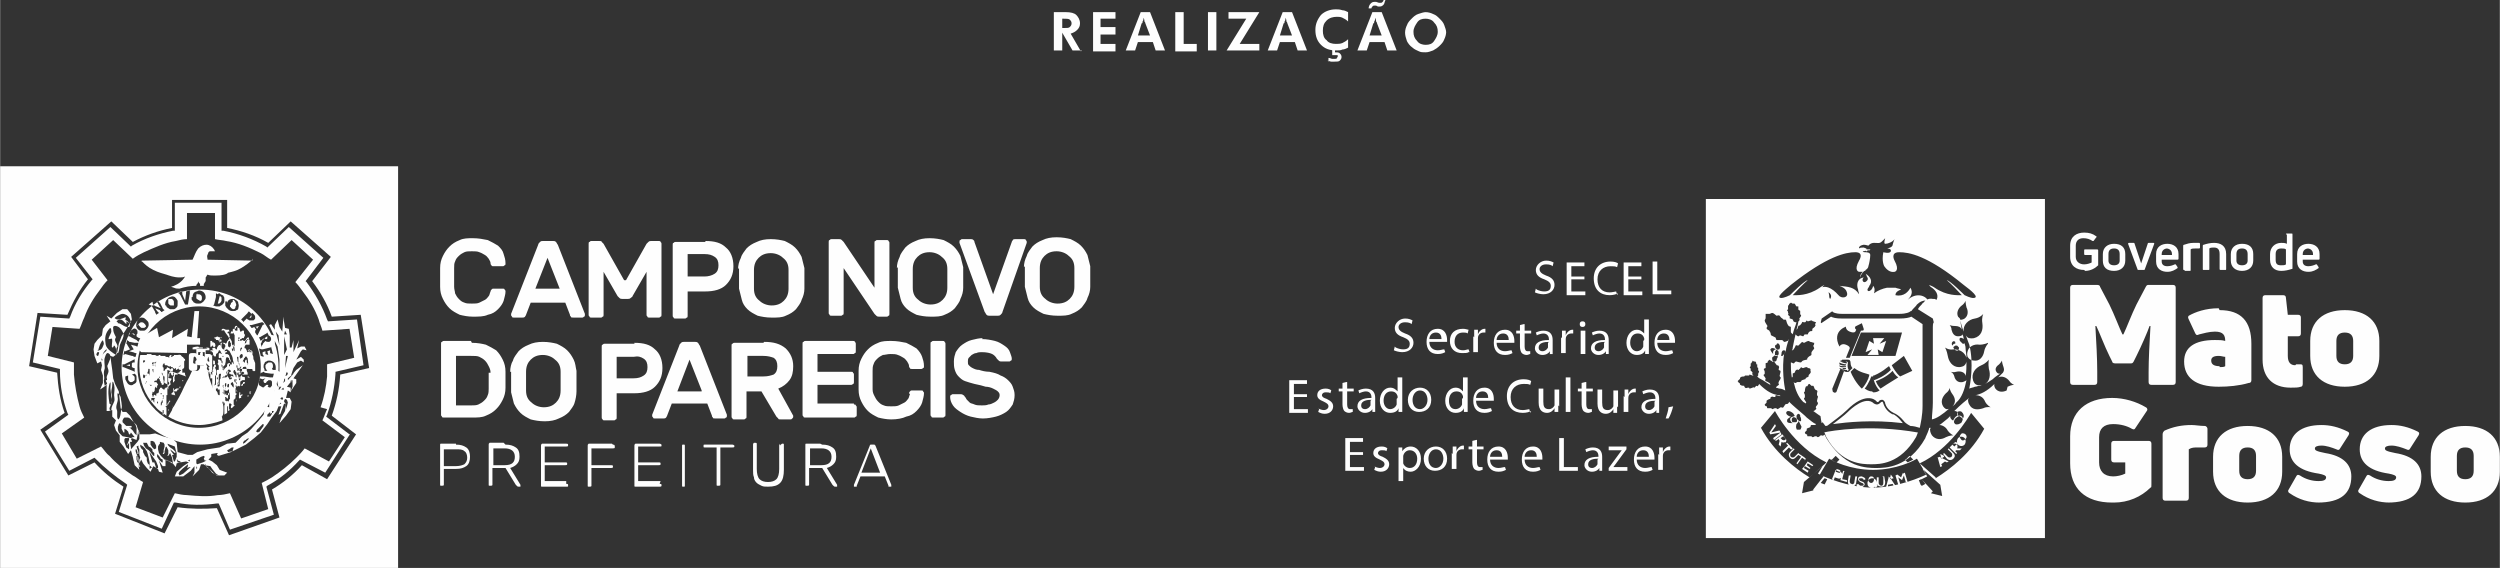 <?xml version="1.0" encoding="UTF-8" standalone="yes"?>
<svg xmlns="http://www.w3.org/2000/svg" xml:space="preserve" width="124.058mm" height="28.183mm" version="1.1" style="shape-rendering:geometricPrecision; text-rendering:geometricPrecision; image-rendering:optimizeQuality; fill-rule:evenodd; clip-rule:evenodd" viewBox="0 0 2676 608" xmlns:xlink="http://www.w3.org/1999/xlink">
  <rect x="0" y="0" width="2676" height="608" fill="#333333" stroke="none"/>
  <defs>
    <style type="text/css">&#xD;
   &#xD;
    .fil1 {fill:#FEFEFE}&#xD;
    .fil0 {fill:#FEFEFE;fill-rule:nonzero}&#xD;
   &#xD;
  </style>
  </defs>
  <g id="Camada_x0020_1">
    <g id="_2858408631824">
      <g>
        <path class="fil0" d="M1975 505l-2 -1 -3 10 7 2 0 -2 -5 -1 2 -8zm-330 -195c2,1 5,2 8,2 5,0 7,-2 7,-6 0,-3 -2,-5 -7,-7 -6,-2 -9,-5 -9,-10 0,-5 5,-10 11,-10 4,0 6,1 8,2l-1 4c-1,-1 -3,-2 -7,-2 -5,0 -7,3 -7,5 0,3 2,5 7,7 6,2 9,5 9,10 0,5 -4,10 -12,10 -3,0 -7,-1 -9,-2l1 -4zm51 -11l-14 0 0 13 15 0 0 4 -20 0 0 -35 19 0 0 4 -14 0 0 11 14 0 0 4zm36 15c-2,1 -5,2 -9,2 -10,0 -17,-6 -17,-18 0,-11 7,-18 18,-18 4,0 7,1 8,2l-1 4c-2,-1 -4,-1 -7,-1 -8,0 -14,5 -14,14 0,9 5,14 13,14 3,0 6,-1 7,-1l1 4zm25 -15l-14 0 0 13 15 0 0 4 -20 0 0 -35 19 0 0 4 -14 0 0 11 14 0 0 4zm12 -19l5 0 0 31 15 0 0 4 -20 0 0 -35zm-275 92c2,1 5,2 8,2 5,0 7,-2 7,-6 0,-3 -2,-5 -7,-7 -6,-2 -9,-5 -9,-10 0,-5 5,-10 11,-10 4,0 6,1 8,2l-1 4c-1,-1 -3,-2 -7,-2 -5,0 -7,3 -7,5 0,3 2,5 7,7 6,2 9,5 9,10 0,5 -4,10 -12,10 -3,0 -7,-1 -9,-2l1 -4zm36 -6c0,6 4,9 9,9 3,0 5,-1 7,-1l1 3c-2,1 -4,2 -8,2 -8,0 -12,-5 -12,-13 0,-8 4,-14 12,-14 8,0 10,7 10,12 0,1 0,2 0,2l-18 0zm13 -3c0,-3 -1,-7 -6,-7 -5,0 -7,4 -7,7l13 0zm29 14c-1,1 -4,1 -7,1 -8,0 -13,-5 -13,-13 0,-8 5,-13 14,-13 3,0 5,1 6,1l-1 4c-1,-1 -3,-1 -5,-1 -6,0 -9,4 -9,10 0,6 4,9 9,9 3,0 4,-1 6,-1l1 3zm6 -16c0,-3 0,-6 0,-8l4 0 0 5 0 0c1,-3 4,-6 7,-6 1,0 1,0 1,0l0 4c0,0 -1,0 -2,0 -3,0 -6,2 -6,6 0,1 0,1 0,2l0 13 -5 0 0 -17zm24 6c0,6 4,9 9,9 3,0 5,-1 7,-1l1 3c-2,1 -4,2 -8,2 -8,0 -12,-5 -12,-13 0,-8 4,-14 12,-14 8,0 10,7 10,12 0,1 0,2 0,2l-18 0zm13 -3c0,-3 -1,-7 -6,-7 -5,0 -7,4 -7,7l13 0zm17 -17l0 7 7 0 0 3 -7 0 0 14c0,3 1,5 3,5 1,0 2,0 3,0l0 3c-1,0 -2,1 -4,1 -2,0 -4,-1 -5,-2 -1,-1 -2,-4 -2,-7l0 -14 -4 0 0 -3 4 0 0 -6 4 -1zm27 32l0 -3 0 0c-1,2 -4,4 -8,4 -5,0 -8,-4 -8,-7 0,-6 5,-9 15,-9l0 -1c0,-2 -1,-6 -6,-6 -2,0 -5,1 -7,2l-1 -3c2,-1 5,-2 8,-2 8,0 10,5 10,10l0 9c0,2 0,4 0,6l-4 0zm-1 -13c-5,0 -11,1 -11,6 0,3 2,4 4,4 3,0 5,-2 6,-4 0,0 0,-1 0,-1l0 -4zm14 -4c0,-3 0,-6 0,-8l4 0 0 5 0 0c1,-3 4,-6 7,-6 1,0 1,0 1,0l0 4c0,0 -1,0 -2,0 -3,0 -6,2 -6,6 0,1 0,1 0,2l0 13 -5 0 0 -17zm25 -15c0,2 -1,3 -3,3 -2,0 -3,-1 -3,-3 0,-2 1,-3 3,-3 2,0 3,1 3,3zm-5 7l5 0 0 25 -5 0 0 -25zm27 25l0 -3 0 0c-1,2 -4,4 -8,4 -5,0 -8,-4 -8,-7 0,-6 5,-9 15,-9l0 -1c0,-2 -1,-6 -6,-6 -2,0 -5,1 -7,2l-1 -3c2,-1 5,-2 8,-2 8,0 10,5 10,10l0 9c0,2 0,4 0,6l-4 0zm-1 -13c-5,0 -11,1 -11,6 0,3 2,4 4,4 3,0 5,-2 6,-4 0,0 0,-1 0,-1l0 -4zm47 -24l0 30c0,2 0,5 0,7l-4 0 0 -4 0 0c-1,3 -4,5 -9,5 -6,0 -11,-5 -11,-13 0,-8 5,-14 11,-14 4,0 6,2 8,4l0 0 0 -15 5 0zm-5 22c0,-1 0,-1 0,-2 -1,-3 -3,-5 -7,-5 -5,0 -8,4 -8,10 0,5 3,9 7,9 3,0 6,-2 7,-5 0,-1 0,-1 0,-2l0 -4zm14 3c0,6 4,9 9,9 3,0 5,-1 7,-1l1 3c-2,1 -4,2 -8,2 -8,0 -12,-5 -12,-13 0,-8 4,-14 12,-14 8,0 10,7 10,12 0,1 0,2 0,2l-18 0zm13 -3c0,-3 -1,-7 -6,-7 -5,0 -7,4 -7,7l13 0zm-388 61l-14 0 0 13 15 0 0 4 -20 0 0 -35 19 0 0 4 -14 0 0 11 14 0 0 4zm12 12c1,1 4,2 6,2 3,0 5,-2 5,-4 0,-2 -1,-3 -5,-5 -5,-2 -7,-4 -7,-7 0,-4 3,-7 9,-7 3,0 5,1 6,2l-1 3c-1,-1 -3,-1 -5,-1 -3,0 -4,2 -4,3 0,2 2,3 5,4 4,2 7,4 7,8 0,4 -3,8 -9,8 -3,0 -5,-1 -7,-2l1 -3zm31 -28l0 7 7 0 0 3 -7 0 0 14c0,3 1,5 3,5 1,0 2,0 3,0l0 3c-1,0 -2,1 -4,1 -2,0 -4,-1 -5,-2 -1,-1 -2,-4 -2,-7l0 -14 -4 0 0 -3 4 0 0 -6 4 -1zm27 32l0 -3 0 0c-1,2 -4,4 -8,4 -5,0 -8,-4 -8,-7 0,-6 5,-9 15,-9l0 -1c0,-2 -1,-6 -6,-6 -2,0 -5,1 -7,2l-1 -3c2,-1 5,-2 8,-2 8,0 10,5 10,10l0 9c0,2 0,4 0,6l-4 0zm-1 -13c-5,0 -11,1 -11,6 0,3 2,4 4,4 3,0 5,-2 6,-4 0,0 0,-1 0,-1l0 -4zm33 -24l0 30c0,2 0,5 0,7l-4 0 0 -4 0 0c-1,3 -4,5 -9,5 -6,0 -11,-5 -11,-13 0,-8 5,-14 11,-14 4,0 6,2 8,4l0 0 0 -15 5 0zm-5 22c0,-1 0,-1 0,-2 -1,-3 -3,-5 -7,-5 -5,0 -8,4 -8,10 0,5 3,9 7,9 3,0 6,-2 7,-5 0,-1 0,-1 0,-2l0 -4zm36 2c0,9 -6,13 -13,13 -7,0 -12,-5 -12,-13 0,-8 6,-13 13,-13 7,0 12,5 12,13zm-20 0c0,6 3,10 8,10 4,0 8,-4 8,-10 0,-4 -2,-10 -8,-10 -5,0 -8,5 -8,10zm59 -24l0 30c0,2 0,5 0,7l-4 0 0 -4 0 0c-1,3 -4,5 -9,5 -6,0 -11,-5 -11,-13 0,-8 5,-14 11,-14 4,0 6,2 8,4l0 0 0 -15 5 0zm-5 22c0,-1 0,-1 0,-2 -1,-3 -3,-5 -7,-5 -5,0 -8,4 -8,10 0,5 2,9 7,9 3,0 6,-2 7,-5 0,-1 0,-1 0,-2l0 -4zm14 3c0,6 4,9 9,9 3,0 5,-1 7,-1l1 3c-2,1 -4,2 -8,2 -8,0 -12,-5 -12,-13 0,-8 4,-14 12,-14 8,0 10,7 10,12 0,1 0,2 0,2l-18 0zm13 -3c0,-3 -1,-7 -6,-7 -5,0 -7,4 -7,7l13 0zm46 14c-2,1 -5,2 -9,2 -10,0 -17,-6 -17,-18 0,-11 7,-18 18,-18 4,0 7,1 8,2l-1 4c-2,-1 -4,-1 -7,-1 -8,0 -14,5 -14,14 0,9 5,14 13,14 3,0 6,-1 7,-1l1 4zm29 -6c0,3 0,5 0,7l-4 0 0 -4 0 0c-1,2 -4,5 -8,5 -4,0 -9,-2 -9,-11l0 -15 5 0 0 14c0,5 1,8 6,8 3,0 5,-2 6,-4 0,-1 0,-2 0,-2l0 -15 5 0 0 18zm8 -30l5 0 0 37 -5 0 0 -37zm22 5l0 7 7 0 0 3 -7 0 0 14c0,3 1,5 3,5 1,0 2,0 3,0l0 3c-1,0 -2,1 -4,1 -2,0 -4,-1 -5,-2 -1,-1 -2,-4 -2,-7l0 -14 -4 0 0 -3 4 0 0 -6 4 -1zm33 26c0,3 0,5 0,7l-4 0 0 -4 0 0c-1,2 -4,5 -8,5 -4,0 -9,-2 -9,-11l0 -15 5 0 0 14c0,5 1,8 6,8 3,0 5,-2 6,-4 0,-1 0,-2 0,-2l0 -15 5 0 0 18zm8 -10c0,-3 0,-6 0,-8l4 0 0 5 0 0c1,-3 4,-6 7,-6 1,0 1,0 1,0l0 4c0,0 -1,0 -2,0 -3,0 -6,2 -6,6 0,1 0,1 0,2l0 13 -5 0 0 -17zm34 17l0 -3 0 0c-1,2 -4,4 -8,4 -5,0 -8,-4 -8,-7 0,-6 5,-9 15,-9l0 -1c0,-2 -1,-6 -6,-6 -2,0 -5,1 -7,2l-1 -3c2,-1 5,-2 8,-2 8,0 10,5 10,10l0 9c0,2 0,4 0,6l-4 0zm-1 -13c-5,0 -11,1 -11,6 0,3 2,4 4,4 3,0 5,-2 6,-4 0,0 0,-1 0,-1l0 -4zm11 19c1,-3 3,-9 3,-12l5 -1c-1,4 -3,10 -5,13l-3 0zm-324 39l-14 0 0 13 15 0 0 4 -20 0 0 -35 19 0 0 4 -14 0 0 11 14 0 0 4zm12 12c1,1 4,2 6,2 3,0 5,-2 5,-4 0,-2 -1,-3 -5,-5 -5,-2 -7,-4 -7,-7 0,-4 3,-7 9,-7 3,0 5,1 6,2l-1 3c-1,-1 -3,-1 -5,-1 -3,0 -4,2 -4,3 0,2 2,3 5,4 4,2 7,4 7,8 0,4 -3,8 -9,8 -3,0 -5,-1 -7,-2l1 -3zm26 -12c0,-3 0,-6 0,-8l4 0 0 4 0 0c2,-3 5,-5 9,-5 6,0 11,5 11,13 0,9 -6,14 -11,14 -3,0 -6,-1 -8,-4l0 0 0 14 -5 0 0 -27zm5 7c0,1 0,1 0,2 1,3 4,5 7,5 5,0 8,-4 8,-10 0,-5 -3,-9 -8,-9 -3,0 -6,2 -7,6 0,1 0,1 0,2l0 4zm47 -3c0,9 -6,13 -13,13 -7,0 -12,-5 -12,-13 0,-8 6,-13 13,-13 7,0 12,5 12,13zm-20 0c0,6 3,10 8,10 4,0 8,-4 8,-10 0,-4 -2,-10 -8,-10 -5,0 -8,5 -8,10zm26 -5c0,-3 0,-6 0,-8l4 0 0 5 0 0c1,-3 4,-6 7,-6 1,0 1,0 1,0l0 4c0,0 -1,0 -2,0 -3,0 -6,2 -6,6 0,1 0,1 0,2l0 13 -5 0 0 -17zm26 -15l0 7 7 0 0 3 -7 0 0 14c0,3 1,5 3,5 1,0 2,0 3,0l0 3c-1,0 -2,1 -4,1 -2,0 -4,-1 -5,-2 -1,-1 -2,-4 -2,-7l0 -14 -4 0 0 -3 4 0 0 -6 4 -1zm14 21c0,6 4,9 9,9 3,0 5,-1 7,-1l1 3c-2,1 -4,2 -8,2 -8,0 -12,-5 -12,-13 0,-8 4,-14 12,-14 8,0 10,7 10,12 0,1 0,2 0,2l-18 0zm13 -3c0,-3 -1,-7 -6,-7 -5,0 -7,4 -7,7l13 0zm24 3c0,6 4,9 9,9 3,0 5,-1 7,-1l1 3c-2,1 -4,2 -8,2 -8,0 -12,-5 -12,-13 0,-8 4,-14 12,-14 8,0 10,7 10,12 0,1 0,2 0,2l-18 0zm13 -3c0,-3 -1,-7 -6,-7 -5,0 -7,4 -7,7l13 0zm24 -20l5 0 0 31 15 0 0 4 -20 0 0 -35zm43 35l0 -3 0 0c-1,2 -4,4 -8,4 -5,0 -8,-4 -8,-7 0,-6 5,-9 15,-9l0 -1c0,-2 -1,-6 -6,-6 -2,0 -5,1 -7,2l-1 -3c2,-1 5,-2 8,-2 8,0 10,5 10,10l0 9c0,2 0,4 0,6l-4 0zm-1 -13c-5,0 -11,1 -11,6 0,3 2,4 4,4 3,0 5,-2 6,-4 0,0 0,-1 0,-1l0 -4zm11 10l11 -15c1,-1 2,-3 3,-4l0 0 -14 0 0 -4 19 0 0 3 -11 15c-1,1 -2,3 -3,4l0 0 15 0 0 4 -20 0 0 -3zm30 -9c0,6 4,9 9,9 3,0 5,-1 7,-1l1 3c-2,1 -4,2 -8,2 -8,0 -12,-5 -12,-13 0,-8 4,-14 12,-14 8,0 10,7 10,12 0,1 0,2 0,2l-18 0zm13 -3c0,-3 -1,-7 -6,-7 -5,0 -7,4 -7,7l13 0zm11 -2c0,-3 0,-6 0,-8l4 0 0 5 0 0c1,-3 4,-6 7,-6 1,0 1,0 1,0l0 4c0,0 -1,0 -2,0 -3,0 -6,2 -6,6 0,1 0,1 0,2l0 13 -5 0 0 -17zm210 23l-1 6c0,2 -2,3 -3,2 -1,0 -2,-1 -2,-3l1 -6 -2 0 -1 6c0,3 1,5 4,5 3,1 5,-1 5,-4l1 -6 -2 0zm110 -41c-2,3 -1,6 0,7 2,2 5,2 7,0 2,-3 1,-6 0,-7 -2,-2 -5,-2 -7,0zm-59 37l-2 5 -4 -3 -2 1 3 10 2 -1 -2 -7 4 3 0 0 2 -5 2 7 2 0 -3 -10 -2 1zm-68 -1c-2,-1 -3,-1 -4,-2l-4 10 2 1 1 -3 3 1c5,2 7,-5 3,-7zm28 -237c0,1 1,1 1,1 0,0 1,0 1,-1 1,0 1,0 2,0 1,0 1,-1 1,-1 0,0 0,0 0,0 0,0 0,0 0,0 0,0 0,0 0,0 0,0 -1,0 -2,0l0 0c0,0 -1,0 -1,0 -1,0 -1,0 -2,0 -1,0 -1,1 -1,1 0,0 0,0 0,0l0 0c0,0 0,0 0,0 0,0 0,0 0,0 0,0 0,0 0,0zm77 221l3 11 2 -1 -1 -2 4 -3 2 1 2 -1 -10 -5 -2 1zm-81 23c1,0 2,1 2,2l2 -1c-1,-2 -2,-2 -4,-3 -2,0 -4,0 -4,3 0,2 2,3 4,4 1,0 2,1 2,2 0,1 -1,1 -3,1 -1,0 -2,-1 -3,-2l-2 1c1,2 2,3 4,3 2,0 4,-1 5,-3 0,-3 -2,-3 -4,-4 -1,0 -2,-1 -2,-2 0,-1 1,-1 2,-1zm6 -132l12 0 -1 -6 5 3 4 -12 -7 3 5 -6 -12 0 1 6 -5 -3 -4 12 7 -3 -5 6zm23 130l-3 11 2 0 0 -2 5 -1 1 2 2 0 -6 -9 -2 0zm-6 1l0 6c0,2 -1,3 -2,3 -1,0 -3,-1 -3,-3l0 -6 -2 0 0 6c0,3 3,4 5,4 3,0 4,-2 4,-5l-1 -6 -2 0zm79 -35c-1,-1 -3,-2 -5,0 -1,1 -2,2 -3,3l7 7 1 -1 -2 -2 1 -1 4 0 2 -2 0 0 -5 0c1,-2 0,-3 0,-4zm-9 4l-1 1 4 4c1,1 1,3 0,4 -1,1 -3,1 -4,0l-4 -4 -1 1 4 5c2,2 5,2 7,0 2,-2 2,-4 0,-6l-4 -4zm-77 37c0,-3 -2,-5 -5,-5 -3,0 -5,3 -5,5 0,3 1,5 5,5 1,0 2,0 3,-1l1 1 2 -2 -1 -1c1,-1 1,-2 1,-3zm-49 -185c1,1 2,2 2,2 0,0 2,2 10,2l61 0c8,0 11,-2 11,-2 0,0 1,-1 2,-1 2,-3 5,-5 6,-7 3,-3 7,-5 12,-4 -3,-6 -13,-9 -22,-1 4,-4 6,-8 3,-13 -2,4 -7,10 -16,8 0,-1 0,-4 6,-6 -1,-1 -4,-1 -6,-2 -3,0 -6,0 -9,0 -5,1 -10,3 -14,6 1,-3 1,-6 -1,-8 0,1 -1,4 -3,5 -1,1 -3,1 -3,-1 0,-1 2,-3 2,-4 4,-5 1,-10 -4,-13 1,1 1,3 2,4 1,2 0,3 -1,4 -3,3 -6,-1 -3,-4 -7,1 -8,8 -6,13 0,2 1,3 1,5 -5,-8 -12,-8 -21,-9 3,1 7,3 8,7 2,6 -6,7 -9,3 -7,-8 -15,-12 -22,-6 2,0 4,0 6,0 3,1 9,4 8,8 -1,5 -6,2 -9,0 0,1 1,2 1,4 0,0 0,1 0,1 0,0 0,1 1,1 1,2 3,5 5,7l0 0zm-28 167l5 3 1 -1 -4 -3 1 -2 5 3 1 -1 -6 -4c-2,3 -4,6 -6,8l6 4 1 -2 -5 -3 1 -2zm-14 -18l1 -1c-2,-2 -4,-4 -6,-6l-1 1 2 2 -6 6 1 2 6 -6 2 2zm7 4l-4 4c-1,1 -3,1 -4,0 -1,-1 -1,-3 0,-4l4 -4 -1 -1 -4 4c-2,2 -1,5 0,6 2,2 4,2 6,0l4 -4 -1 -1zm7 8l1 -2c-2,-2 -4,-3 -7,-5l-1 1 3 2 -5 7 1 1 5 -7 3 2zm21 -30c1,3 2,5 2,5l0 0c16,29 39,29 48,29l0 0c9,0 31,0 48,-29l0 0c0,0 1,-2 2,-5 -51,-9 -92,-2 -101,0zm-2 -11l3 4c1,0 2,0 3,-1 4,-3 15,-11 20,-16 19,-19 30,-12 32,-9 0,0 1,1 2,0 1,-2 3,-2 4,-2 1,0 3,2 3,4 1,3 3,7 9,10 7,3 11,9 12,10 0,0 2,2 6,4 3,0 7,1 10,2 1,-5 3,-13 3,-24l0 -81c0,-1 0,-4 0,-6l-12 -8c-2,1 -6,2 -13,2l-61 0c-7,0 -10,-1 -12,-2l-12 8c1,2 0,5 0,6l0 81c0,8 1,14 2,19 0,0 0,0 0,0l0 0zm-40 22c1,-1 2,-3 0,-5 -1,-1 -2,-3 -3,-4l-8 6 1 1 3 -2 1 2 -1 4 2 2 1 -5c1,1 3,1 4,0zm116 -30c-5,-2 -9,-6 -11,-12 0,-1 -1,-2 -1,-2 0,0 -1,0 -2,1 -3,3 -5,2 -7,1 -9,-9 -25,6 -28,9 -4,4 -11,9 -16,13 15,-2 42,-5 75,-1 0,0 -1,-1 -1,-1 0,0 0,0 0,0 0,0 -4,-6 -10,-9zm-123 17l-8 2 5 -7 -1 -2 -6 9 1 2 11 -2 -1 -2zm-78 -248l0 363 363 0 0 -363 -363 0zm80 250l-8 6 1 2 8 -6 -1 -2zm357 -173c-8,0 -12,-4 -12,-11l0 -7c0,-7 5,-11 12,-11 8,0 12,4 12,11l0 7c0,7 -5,11 -12,11zm0 -6c4,0 6,-2 6,-5l0 -7c0,-4 -2,-6 -6,-6 -4,0 -6,2 -6,6l0 7c0,3 2,5 6,5zm26 5c0,0 -1,0 -1,-1l-10 -27c0,0 0,-1 1,-1l5 0c0,0 1,0 1,1l7 21 0 0 7 -21c0,0 0,-1 1,-1l5 0c1,0 1,0 1,1l-10 27c0,0 0,1 -1,1l-6 0zm43 -12c0,0 0,1 -1,1l-17 0 0 2c0,3 2,5 6,5 3,0 6,-1 8,-2 0,0 1,0 1,0l2 3c0,0 0,1 0,1 -3,2 -6,4 -11,4 -6,0 -12,-3 -12,-11l0 -8c0,-8 6,-11 12,-11 6,0 12,3 12,11l0 5zm-12 -11c-3,0 -6,2 -6,6l0 1 11 0 0 -1c0,-4 -3,-6 -6,-6zm18 23c-1,0 -1,0 -1,-1l0 -25c0,0 0,-1 1,-1 3,-1 6,-2 10,-2 2,0 3,0 6,0 0,0 1,0 1,1l0 4c0,0 0,1 -1,1 -1,0 -3,0 -4,0 -2,0 -4,0 -5,1l0 22c0,1 0,1 -1,1l-5 0zm21 0c-1,0 -1,0 -1,-1l0 -25c0,0 0,-1 1,-1 3,-1 7,-2 11,-2 7,0 13,3 13,12l0 16c0,1 0,1 -1,1l-5 0c0,0 -1,0 -1,-1l0 -16c0,-5 -2,-7 -6,-7 -2,0 -4,0 -5,1l0 22c0,1 0,1 -1,1l-5 0zm41 1c-7,0 -12,-4 -12,-11l0 -7c0,-7 5,-11 12,-11 8,0 12,4 12,11l0 7c0,7 -5,11 -12,11zm0 -6c4,0 6,-2 6,-5l0 -7c0,-4 -2,-6 -6,-6 -4,0 -6,2 -6,6l0 7c0,3 2,5 6,5zm47 -33c0,-1 0,-1 1,-1l5 0c1,0 1,0 1,1l0 36c0,1 0,1 -1,1 -3,1 -7,2 -11,2 -7,0 -12,-4 -12,-12l0 -6c0,-7 5,-12 12,-12 2,0 4,0 6,1l0 -10zm-5 33c2,0 4,0 5,-1l0 -16c-1,-1 -3,-1 -5,-1 -4,0 -6,2 -6,6l0 6c0,5 2,6 6,6zm41 -7c0,0 0,1 -1,1l-17 0 0 2c0,3 2,5 6,5 3,0 6,-1 8,-2 0,0 1,0 1,0l2 3c0,0 0,1 0,1 -3,2 -6,4 -11,4 -6,0 -12,-3 -12,-11l0 -8c0,-8 6,-11 12,-11 6,0 12,3 12,11l0 5zm-12 -11c-3,0 -6,2 -6,6l0 1 11 0 0 -1c0,-4 -3,-6 -6,-6zm-210 272c-29,0 -45,-15 -45,-42l0 -29c0,-26 17,-41 45,-41 13,0 26,4 36,10 2,1 2,3 1,4l-12 18c-1,2 -2,2 -4,1 -5,-3 -12,-5 -20,-5 -10,0 -15,5 -15,14l0 27c0,9 5,15 15,15 4,0 9,-1 13,-3l0 -12 -12 0c-2,0 -3,-1 -3,-3l0 -17c0,-2 1,-3 3,-3l37 0c2,0 3,1 3,3l0 44c0,2 0,3 -1,3 -10,10 -24,16 -39,16zm57 -2c-2,0 -3,-1 -3,-3l0 -68c0,-2 1,-3 2,-4 9,-4 18,-6 29,-6 4,0 9,1 14,1 2,0 3,2 3,3l0 17c0,2 -1,3 -3,3 -2,0 -5,0 -7,0 -4,0 -7,0 -10,2l0 52c0,2 -1,3 -3,3l-22 0zm88 2c-23,0 -37,-12 -37,-33l0 -16c0,-21 14,-33 37,-33 23,0 37,12 37,33l0 16c0,21 -14,33 -37,33zm0 -25c6,0 9,-3 9,-9l0 -16c0,-6 -3,-9 -9,-9 -6,0 -9,3 -9,9l0 16c0,6 3,9 9,9zm233 25c-23,0 -37,-12 -37,-33l0 -16c0,-21 14,-33 37,-33 23,0 37,12 37,33l0 16c0,21 -14,33 -37,33zm0 -25c6,0 9,-3 9,-9l0 -16c0,-6 -3,-9 -9,-9 -6,0 -9,3 -9,9l0 16c0,6 3,9 9,9zm-81 25c-11,0 -22,-3 -32,-10 -2,-1 -2,-3 -1,-4l8 -14c1,-2 2,-2 4,-1 6,4 13,6 20,6 5,0 8,-1 8,-4 0,-2 -3,-3 -8,-4 -21,-3 -31,-12 -31,-26 0,-16 12,-26 34,-26 9,0 18,2 28,7 2,1 2,2 1,4l-9 14c-1,2 -2,2 -4,1 -5,-2 -11,-4 -16,-4 -4,0 -7,1 -7,3 0,2 1,3 11,5 19,3 28,12 28,25 0,18 -11,28 -36,28zm-48 -124c-23,0 -37,-12 -37,-33l0 -16c0,-21 14,-33 37,-33 23,0 37,12 37,33l0 16c0,21 -14,33 -37,33zm0 -24c6,0 9,-3 9,-9l0 -16c0,-6 -3,-9 -9,-9 -6,0 -9,3 -9,9l0 16c0,6 3,9 9,9zm-52 0c1,0 3,0 4,0 2,0 3,0 3,3l0 18c0,2 -1,3 -2,3 -3,1 -6,1 -11,1 -19,0 -30,-11 -30,-30l0 -66c0,-2 1,-3 3,-3l19 0c2,0 3,1 3,3l2 18 11 0c2,0 3,1 3,3l0 17c0,2 -1,3 -3,3l-11 0 0 21c0,7 3,10 8,10zm-82 -58c23,0 34,12 34,36l0 39c0,2 -1,3 -3,3 -10,3 -22,4 -32,4 -25,0 -37,-10 -37,-27 0,-15 11,-23 33,-23 4,0 8,0 11,1l0 0c0,-6 -2,-10 -11,-10 -6,0 -13,2 -17,3 -2,1 -3,1 -4,-1l-7 -15c-1,-2 -1,-3 0,-4 7,-4 18,-8 32,-8zm0 61c2,0 5,0 6,-1l0 -10c-2,0 -4,-1 -7,-1 -6,0 -8,2 -8,5 0,4 3,6 9,6zm-157 19c-2,0 -3,-1 -3,-3l0 -101c0,-2 1,-3 3,-3l26 0c2,0 3,1 3,2l10 19c5,10 11,26 14,32l1 0c3,-6 9,-22 14,-32l10 -19c1,-2 2,-2 3,-2l26 0c2,0 3,1 3,3l0 101c0,2 -1,3 -3,3l-23 0c-2,0 -3,-1 -3,-3l0 -11c0,-13 1,-32 2,-49l-1 0c-2,6 -9,22 -14,32l-3 6c-1,2 -2,2 -3,2l-17 0c-2,0 -3,-1 -3,-2l-3 -6c-5,-10 -11,-26 -14,-32l-1 0c1,17 2,35 2,49l0 11c0,2 -1,3 -3,3l-23 0zm264 126c-11,0 -22,-3 -32,-10 -2,-1 -2,-3 -1,-4l8 -14c1,-2 2,-2 4,-1 6,4 13,6 20,6 5,0 8,-1 8,-4 0,-2 -3,-3 -8,-4 -21,-3 -31,-12 -31,-26 0,-16 12,-26 34,-26 9,0 18,2 28,7 2,1 2,2 1,4l-9 14c-1,2 -2,2 -4,1 -5,-2 -11,-4 -16,-4 -4,0 -7,1 -7,3 0,2 1,3 11,5 19,3 28,12 28,25 0,18 -11,28 -36,28zm-252 -249c-8,0 -15,-4 -15,-14l0 -12c0,-10 7,-14 15,-14 5,0 9,1 13,4 0,0 1,1 0,1l-3 4c0,0 -1,0 -1,0 -3,-2 -6,-3 -10,-3 -5,0 -8,3 -8,8l0 12c0,5 4,8 9,8 3,0 6,-1 8,-2l0 -8 -7 0c0,0 -1,0 -1,-1l0 -4c0,-1 0,-1 1,-1l13 0c0,0 1,0 1,1l0 15c0,0 0,1 0,1 -3,3 -8,6 -14,6zm-346 169l0 0 15 -18c0,0 20,38 55,55l-2 2 -16 14c-15,-9 -38,-27 -52,-53zm42 -7l0 0c-1,0 -2,-1 -2,-1 0,0 0,0 -1,-1 -1,-1 -1,-3 -1,-4 1,-1 1,-2 2,-2 1,0 2,1 2,2 0,0 0,0 0,1 1,1 1,3 1,4 0,1 -1,1 -1,1zm1 7l0 0c0,1 -1,2 -1,2 -1,0 -2,0 -3,0 0,0 -1,0 -1,-1 -1,-2 0,-4 0,-5 1,-1 2,-2 2,-3 1,0 1,1 2,3 1,2 2,3 1,4zm-5 -10l0 0c1,2 1,4 -1,4 0,0 -1,0 -2,0 0,0 0,0 0,0 0,0 0,0 0,0 0,0 -1,0 -1,0 0,0 0,0 0,0 0,0 -1,-1 -1,-1 0,0 0,-1 0,-1 0,0 0,-1 0,-1 0,0 0,0 0,0 0,0 0,0 0,0 0,0 0,0 0,0 0,-1 0,-1 1,-2 1,-1 3,0 4,1zm-6 -2l0 0c-1,0 -3,-1 -4,-2 -1,-1 -1,-2 -1,-2 0,-1 1,-2 2,-2 2,0 4,1 6,3 0,1 1,1 1,2 0,1 -3,1 -4,2zm0 1l0 0c-1,1 -1,3 0,4 0,1 1,1 2,2 -2,0 -6,0 -6,-2 0,0 0,-1 0,-1 0,-2 3,-3 4,-4zm24 78l0 0 -12 3 2 -12 20 -17 -5 8c0,0 0,0 0,0 0,0 0,0 0,0 0,0 2,1 6,3l-4 5c0,0 0,0 0,0l-7 9zm13 -6l0 0c0,0 -2,-1 -5,-2l4 -5c1,0 2,1 3,1l-3 6zm-6 -11l0 0 10 -17c3,2 22,12 47,12 25,0 44,-10 47,-12l10 17c-4,2 -30,14 -57,14 -27,0 -53,-12 -57,-14zm13 -16l0 0 4 -4 4 4 -3 3c-3,-1 -5,-2 -6,-3zm79 0l0 0 4 -4 4 4c-2,1 -4,2 -6,3l-3 -3zm16 27l0 0 -2 -5c1,0 2,-1 3,-1l4 5c-2,1 -3,2 -4,2zm13 7l0 0 -12 -13c4,-2 6,-3 6,-3 0,0 0,0 0,0 0,0 0,0 0,0l-5 -8 19 17 2 12 -12 -3zm3 -15l0 0 -17 -15c32,-15 52,-49 55,-54l14 17c-14,26 -36,43 -52,53zm23 -70l0 0c2,-1 4,-1 5,0 2,2 3,5 1,7 0,-1 -1,-3 -3,-3 -1,0 -2,0 -3,0 0,-1 0,-3 0,-4zm3 5l0 0c2,1 3,2 3,3 0,1 -1,2 -1,3 -2,2 -5,3 -7,2 -1,-1 -2,-2 -1,-4 0,-1 2,-3 4,-4l0 0c0,0 1,-1 3,0zm50 -28l0 0c-4,2 -9,2 -12,-2 0,0 -2,-3 -1,-5 0,0 0,0 0,0 -8,8 -15,11 -20,12 0,0 -1,0 -1,0 5,0 9,2 11,7 2,4 6,6 6,6 0,0 -4,-1 -8,1 -6,2 -12,2 -15,-4 0,0 -2,-3 -1,-6 0,-1 0,-1 1,-1 -4,3 -9,7 -16,14 1,0 2,0 3,1 1,1 1,4 0,4 -2,1 -4,4 -4,5 -1,0 -1,0 -2,-1 -1,-1 -2,-3 -1,-4 0,0 -1,1 -1,1l-2 2c-4,3 -7,6 -9,7 3,0 7,2 9,6 3,4 6,5 6,5 0,0 -4,0 -8,2 -5,3 -11,3 -15,-2 0,0 -2,-3 -2,-6 0,-1 0,-1 1,-2 -1,0 -1,0 -2,0 0,0 0,0 0,1 0,0 0,0 0,0 0,0 0,0 0,0 -2,6 -4,9 -4,10 -18,32 -43,32 -53,32l0 0c-4,0 -13,0 -23,-4 -12,-5 -22,-15 -30,-28 0,0 -1,-2 -2,-4 0,1 -1,1 -1,1 -1,1 -1,0 -3,0 0,0 -2,2 -3,2 -1,0 -1,-1 -2,-1 0,0 -1,0 -1,0 -1,0 -1,1 -3,1 0,0 -1,-1 -1,-1 -1,0 -3,0 -4,0 -1,0 0,-2 -1,-2 -1,0 -2,-1 -2,-2 1,-1 1,-2 2,-2 0,0 0,-1 0,-2 1,-1 3,-1 4,-2 0,0 0,-2 1,-2 1,0 2,0 3,0 0,0 1,0 1,0 1,0 0,-1 1,-1 0,0 0,0 0,0 -3,-1 -6,-4 -10,-7l-2 -2c-7,-6 -13,-11 -17,-15 0,1 0,1 -1,2 -1,1 -2,0 -3,1 0,0 -2,3 -2,3 -1,1 -1,0 -3,0 0,0 -3,2 -3,2 -1,0 -1,-1 -2,-1 0,0 -1,0 -1,0 -1,0 -2,1 -3,1 0,0 -1,-1 -1,-1 -1,0 -3,0 -4,0 -1,0 0,-2 -1,-2 -1,0 -2,-1 -2,-2 1,-1 1,-1 2,-2 0,0 0,-1 0,-2 1,-1 3,-2 4,-2 0,0 0,-2 1,-2 1,-1 2,0 3,0 0,0 1,0 1,0 1,0 0,-2 1,-2 1,0 3,1 4,1 0,0 1,0 1,0 -1,-1 -2,-1 -3,-1 -5,-1 -11,-3 -20,-12 0,1 -1,1 -1,2 -1,1 -1,0 -2,0 0,0 -2,2 -2,2 -1,0 -1,-1 -2,0 0,0 -3,1 -3,1 -1,0 0,-1 -1,-1 0,0 -1,0 -1,0 -1,0 -2,1 -3,0 0,0 -1,-1 -1,-2 -1,0 -3,0 -4,-1 -1,0 0,-1 -1,-2 -1,0 -1,-1 -2,-2 1,-1 1,-1 2,-2 1,0 0,-1 1,-2 1,-1 3,-1 4,-1 0,0 1,-1 1,-1 1,0 2,0 3,0 0,0 1,0 1,0 1,0 0,-1 1,-1 0,0 3,1 3,1 1,0 1,0 1,0 0,0 -1,-1 -1,-1 -1,-1 0,-1 0,-2 0,0 -1,-2 -2,-2 0,-1 0,0 0,-1 0,0 0,0 0,-1 0,-1 -1,-1 -1,-2 0,0 1,-1 1,-1 0,-1 0,-2 0,-3 0,0 1,0 1,-1 0,0 1,-1 1,-2 0,0 1,1 2,1 0,0 1,0 1,0 1,1 1,2 1,3 0,0 1,0 1,0 0,1 0,1 0,2 0,0 0,1 0,1 0,1 1,0 1,1 0,0 0,2 0,2 0,1 1,1 1,2 0,0 -1,2 -1,2 0,1 0,1 0,2 0,0 -1,1 -1,1 0,0 0,0 0,0 0,0 1,1 1,1 1,1 3,2 5,3 3,2 6,4 8,5 0,-1 0,-1 -1,-2 0,0 -3,-2 -4,-2 -1,-1 0,-2 0,-3 0,0 -2,-3 -2,-3 -1,-1 1,-1 1,-2 0,0 0,-1 0,-2 0,-1 -1,-2 -1,-3 0,0 1,-1 2,-1 0,-1 0,-4 0,-5 0,-1 2,0 2,-1 0,-1 1,-2 2,-3 1,1 2,1 3,2 1,1 2,0 2,0 1,1 2,3 3,4 0,0 2,0 2,1 1,1 0,2 0,3 0,0 0,1 0,1 1,1 2,0 2,2 0,0 -1,4 -1,4 0,2 2,2 1,3 0,1 -2,3 -2,4 -1,2 1,2 0,3 -1,1 -3,2 -3,3 1,0 3,1 4,1 2,0 4,1 6,2 -1,-5 -4,-23 -1,-41 0,0 0,0 0,1 0,1 -1,2 -2,3 -1,0 -1,0 -1,0 -1,0 0,-2 0,-2 0,0 0,0 0,-1 0,-1 1,-3 2,-3 1,0 2,0 2,1 0,0 0,1 0,2 0,-2 1,-3 1,-5 0,0 1,-5 3,-10 0,0 0,1 0,1 0,0 -3,2 -5,2 -1,0 -1,-2 -3,-2 -1,0 -4,0 -5,0 -2,-1 0,-2 -2,-3 0,0 -4,-2 -4,-2 -1,-1 0,-1 -1,-3 0,-1 -1,-1 -1,-2 -1,-1 -3,-1 -3,-3 0,0 1,-2 1,-2 -1,-2 -3,-4 -3,-6 0,-1 1,-1 1,-3 0,-1 0,-3 0,-4 1,0 3,0 4,0 1,0 2,-1 3,-1 2,0 4,3 5,3 0,0 2,-1 3,0 1,1 1,2 3,3 0,0 1,1 1,1 1,1 2,-1 3,1 0,0 1,4 2,5 1,2 2,1 3,2 0,1 0,4 0,5 0,2 2,2 2,3 0,0 0,0 0,0 1,-5 3,-9 4,-13 -1,0 -2,0 -3,-1 -1,0 0,-1 -1,-2 0,0 -2,-1 -3,-1 -1,-1 0,-1 0,-2 0,0 -2,-2 -2,-2 0,-1 1,-1 0,-2 0,0 0,-1 0,-1 0,-1 -1,-1 -1,-2 0,0 1,-1 1,-1 0,-1 0,-3 0,-4 0,0 1,0 1,-1 0,-1 1,-1 2,-2 1,0 1,1 2,1 0,0 1,0 2,0 1,1 1,2 2,3 0,0 2,0 2,0 0,1 0,2 0,3 0,0 0,1 1,1 0,1 1,0 1,1 0,0 0,3 0,3 0,1 1,1 1,2 0,0 -1,2 -2,3 0,1 1,1 0,2 0,1 -1,1 -1,1 0,2 -1,5 -2,9 0,0 0,0 1,-1 0,0 1,-3 1,-3 1,-1 1,0 2,-1 0,0 2,-2 2,-3 1,-1 1,0 2,0 0,0 1,0 1,0 1,0 1,-1 2,-2 0,0 1,1 1,1 1,0 3,-1 4,-1 1,0 1,1 2,1 1,0 2,1 3,1 0,1 -1,1 -1,2 0,1 1,1 0,2 0,1 -2,2 -3,3 0,0 0,1 0,2 -1,1 -2,0 -3,1 0,0 -1,1 -1,1 -1,1 0,1 -1,2 0,0 -3,0 -3,0 -1,0 -1,2 -2,2 0,0 -3,-1 -3,-1 -1,0 -1,1 -2,1 -1,0 -2,-1 -3,-2 -1,4 -2,9 -3,14 0,1 0,2 -1,3 1,0 1,0 2,-1 0,0 2,-3 2,-4 1,-1 1,0 3,0 0,0 1,-1 1,-1 1,-1 2,-2 3,-3 0,0 2,1 2,1 1,0 3,-2 5,-2 1,0 1,1 2,1 1,0 3,1 4,1 0,1 0,2 -1,3 0,1 1,2 1,3 -1,2 -3,3 -3,5 0,0 0,2 0,2 -1,1 -2,1 -3,2 0,0 -1,1 -1,1 -1,1 0,2 -1,2 -1,0 -4,1 -4,1 -2,1 -1,2 -3,2 -1,0 -4,-1 -4,-1 -2,0 -2,2 -3,2 -1,0 -2,-1 -3,-1 0,5 0,10 1,16 0,0 1,0 1,-1 0,0 0,-3 0,-3 0,-1 1,0 2,-1 0,0 1,-3 2,-3 1,-1 1,0 2,0 0,0 1,0 1,-1 1,0 1,-1 2,-2 0,0 1,1 2,1 1,0 2,-1 4,-1 1,0 1,1 1,1 1,0 2,0 3,1 0,1 0,1 0,2 0,1 1,1 0,2 0,1 -2,2 -2,3 0,0 0,1 0,1 -1,1 -2,1 -2,1 0,0 -1,1 -1,1 -1,1 0,1 -1,1 0,0 -3,1 -3,1 -1,0 0,1 -2,2 0,0 -3,0 -3,0 -1,0 -1,1 -2,1 -1,0 -1,0 -2,-1 2,9 5,16 10,21 1,1 2,1 3,2 0,-1 1,-1 0,-2 0,0 -2,-3 -2,-3 0,-1 1,-1 1,-2 0,0 0,-1 0,-2 0,-1 -1,-2 -1,-3 0,0 1,-1 1,-1 0,-1 0,-3 1,-5 0,-1 2,0 2,-1 0,-1 1,-2 2,-2 1,1 1,1 2,2 0,0 2,0 2,0 1,1 1,3 2,4 0,0 2,1 2,1 1,1 0,2 0,3 0,0 0,1 0,2 0,1 1,0 1,2 0,0 -1,3 -1,4 0,2 1,1 1,3 0,1 -2,3 -2,3 -1,2 1,2 0,3 -1,1 -2,2 -3,2 4,3 7,5 10,7 -1,-5 -1,-10 -1,-16l0 -81c0,-1 0,-4 -1,-5l1 -4 16 -11c-3,-4 -6,-8 -7,-10 -1,-1 -1,-3 -1,-4l-1 -5 -2 -2c-1,0 -1,0 -3,0l-4 1 3 -3c1,-1 1,-1 2,-2 -4,2 -5,3 -5,3 -13,9 -25,8 -29,8 12,-13 16,-16 16,-16 -3,0 -17,14 -19,16 -6,3 -9,3 -9,3 -7,0 3,-8 10,-14 39,-31 59,-35 69,-35 10,0 4,9 4,9 -6,11 0,12 0,12 2,0 3,0 4,0 -2,2 -3,4 -3,6 1,-3 4,-7 5,-7 0,0 1,0 1,-1 2,-1 3,-3 3,-4 1,-3 2,-9 2,-12 0,-3 -4,-3 -6,-3 -2,0 -2,-1 -2,-1 0,0 4,0 4,-2 0,-1 0,-1 -3,-2 -2,0 -4,0 -5,1 0,0 -1,-3 5,-4 2,0 5,1 5,1 0,0 2,-3 6,-3 5,0 6,1 9,-2 1,-1 2,-2 3,-3 0,0 -2,6 0,6 3,0 8,-2 10,-5 0,0 -1,2 -2,6 0,3 -6,4 -6,4 0,0 5,0 4,3 -1,3 -8,1 -8,1 -2,10 1,15 1,15 2,3 6,7 11,6 0,0 6,-1 0,-12 0,0 -5,-9 5,-9 10,0 30,3 69,35 8,6 18,14 10,14 0,0 -3,0 -9,-3 0,0 -16,-16 -19,-16 0,0 4,3 16,16 -4,0 -16,1 -29,-8l0 0c0,0 -1,-1 -6,-3 0,0 1,2 3,3 3,2 8,7 5,13l-2 -1 -2 0c-4,-1 -8,1 -10,4 -1,0 -1,1 -2,2 -1,1 -3,3 -4,5l16 10 1 4c-1,1 -1,4 -1,5l0 0 0 81c0,7 -1,13 -1,18 5,-1 11,-5 19,-12 -1,1 -2,1 -3,1 -2,0 -4,-3 -4,-3 -3,-5 -1,-10 3,-14 4,-3 4,-6 4,-6 0,0 0,3 3,7 3,4 4,9 0,13 1,-1 3,-2 4,-4 6,-5 9,-14 11,-24 -1,1 -4,2 -4,2 -5,1 -8,-2 -9,-6 -1,-4 -4,-5 -4,-5 0,0 3,1 6,0 4,-1 9,0 10,4 0,0 0,0 0,1 1,-5 1,-11 1,-16 0,1 -1,3 -2,4 -2,2 -6,2 -6,2 -7,0 -11,-6 -12,-12 -1,-6 -3,-9 -3,-9 0,0 4,3 9,2 7,0 12,3 14,9 0,-4 -1,-8 -1,-11 0,-2 -1,-3 -1,-5 0,0 0,1 -1,1 0,0 -1,0 -1,0 0,0 -2,-2 -3,-3 0,0 -1,-2 0,-3 1,-1 3,0 4,1 0,-2 -1,-4 -1,-6 0,1 0,2 -1,2 -1,1 -4,1 -4,1 -4,0 -6,-3 -7,-7 0,-3 -2,-5 -2,-5 0,0 2,1 6,1 3,0 6,1 7,4 -1,-6 -2,-11 -2,-12 -1,-1 -2,-2 -2,-2 -2,-4 0,-9 4,-12 3,-2 4,-5 4,-5 0,0 0,3 1,7 2,4 2,9 -2,12 0,0 -3,2 -5,1 0,0 0,0 0,0 1,3 2,8 4,13 0,0 0,0 0,0 -1,-7 5,-13 12,-14 6,-1 9,-5 9,-5 0,0 -2,4 -1,10 1,7 -1,14 -9,16 0,0 -5,1 -7,-1 -1,-1 -2,-2 -2,-3 2,6 4,11 4,11 5,20 1,42 0,47 2,-1 4,-1 6,-2 2,0 3,-1 5,-1 1,0 2,-1 3,-1 -1,0 -4,1 -6,0 -3,-1 -4,-5 -4,-5 -2,-7 2,-13 9,-16 5,-2 8,-6 8,-6 0,0 -1,4 0,10 2,6 1,13 -4,16 2,-1 5,-3 8,-5 3,-3 8,-6 8,-6 0,0 -1,0 -1,0 -2,0 -3,-2 -3,-2 -2,-3 0,-6 3,-8 2,-2 3,-4 3,-4 0,0 0,2 1,5 1,3 2,5 0,8l0 0 -3 3c-1,1 -1,1 -2,2l0 0c4,-2 9,0 12,4 2,3 5,4 5,4 0,0 -3,0 -7,2zm-246 -43l0 0c2,0 2,2 2,4 0,1 -2,2 -3,2 -1,0 -1,-1 -1,-1 0,0 0,0 0,0 0,0 0,0 0,-1 0,0 0,0 0,0 0,-1 0,-1 0,-2 0,-1 1,-1 1,-2 1,-1 1,-1 2,-1zm-1 -5l0 0c0,-1 1,-1 1,-2 1,-1 2,0 2,0 1,1 2,3 1,5 0,1 0,1 -1,1 -1,1 -3,-1 -3,-1 -1,-1 -1,-2 -1,-4zm2 11l0 0c0,1 0,2 -1,3 0,2 -1,3 -2,3 -1,0 -2,0 -2,0 0,0 -1,-1 -1,-3 0,0 0,-1 0,-1 0,-1 3,-2 3,-3 1,0 2,0 3,0zm-5 -4l0 0c0,1 0,2 0,2 -1,-1 -3,-4 -3,-5 0,0 0,0 1,-1 1,-1 4,0 5,1 -1,0 -3,1 -3,3zm196 -9l0 0c0,0 -1,0 -2,0 -1,0 -2,2 -2,2 -1,-1 -1,-3 0,-4 1,-1 2,-1 3,0 0,1 0,2 0,2zm0 1l0 0c1,1 2,2 3,3 0,1 0,2 -1,3 -1,1 -3,0 -4,-1 0,-1 -1,-1 -1,-2 0,-1 1,-1 2,-2 1,0 2,0 2,0zm34 -1l0 0c0,0 -3,3 -4,8 -1,6 -5,11 -11,10 0,0 -4,0 -6,-3 -2,-2 -1,-6 -1,-6 1,-6 7,-9 13,-8 5,0 9,-2 9,-2zm-220 103l0 0 -2 -2 3 -2 2 2c1,1 0,2 0,2 -1,0 -2,1 -2,0zm67 -75l0 0 0 0c1,0 1,0 2,0 0,0 0,1 1,1l1 -1c-2,-3 -1,-6 -1,-7l0 0c0,0 0,-1 0,-1 0,-1 -2,-1 -4,-1 -1,0 -2,0 -3,-1 0,0 0,0 0,0 0,0 0,0 1,-1 1,0 3,0 4,0 1,0 2,0 2,0 2,0 3,1 3,4 0,2 1,4 2,5l-4 4c-5,1 -6,-2 -6,-2zm1 -6l0 0c0,0 0,0 0,1 -1,1 -6,0 -7,-1 0,0 0,-1 0,-2 1,1 5,2 7,2zm-6 -3l0 0c0,0 0,-1 0,-1 0,0 0,0 0,0 0,0 0,0 1,0 0,0 1,1 3,1 1,0 2,0 3,1 0,0 0,1 0,1 -2,0 -6,-1 -6,-2zm4 5l0 0c1,0 1,0 2,0 0,0 0,1 0,1 -2,0 -5,1 -7,-1 0,0 0,-1 0,-1 1,1 3,1 5,1zm-1 2l0 0c1,0 2,0 3,0 0,0 0,0 0,1 -3,1 -5,1 -6,0 0,0 -1,0 -1,-1 1,0 2,1 3,1zm21 23l0 0c-7,-6 -12,-16 -13,-19l4 -4c6,5 14,6 16,7 0,2 -1,3 -1,4 -2,5 -5,9 -6,10 0,0 -1,1 -1,1zm10 2l0 0c-4,0 -6,-2 -8,-3 2,-2 4,-6 6,-10 0,-1 1,-2 1,-3 1,0 1,0 2,0 0,2 2,10 7,15 -3,2 -5,2 -7,2zm2 -17l0 0c5,-2 11,-6 12,-7l4 -3c1,1 1,2 2,4 -7,7 -15,10 -18,11 -1,-2 -1,-4 -1,-5zm7 14l0 0 0 0c-2,-2 -4,-5 -5,-8 3,-1 11,-4 18,-11 1,2 3,5 6,7 -3,2 -10,6 -19,12zm34 -19l0 0 -13 6c-4,-3 -8,-10 -9,-12l13 -10 9 16zm-11 -41l0 0 -7 25 -47 0 10 -25 45 0zm-60 -7l0 0c0,0 -1,4 4,6 5,2 6,0 6,0l1 -2c-1,-1 -2,-2 -1,-3 0,0 0,-1 1,-1l0 0 0 0 6 -3 2 6c0,0 0,1 0,1 0,1 -2,1 -3,1l-12 29 -4 0 4 -10c0,0 1,-2 -4,-4 -5,-2 -7,2 -7,2 -9,-18 9,-22 9,-22zm-15 68l0 0 9 -22 4 2 -8 22c0,1 -2,2 -3,1 -1,0 -2,-2 -1,-3zm42 100l0 0c-2,0 -3,-2 -3,-3 0,-2 1,-4 3,-4 3,0 3,2 3,3 0,2 -1,4 -3,4zm91 -41l0 0 -2 2 -2 -2 2 -2c1,-1 2,-1 3,0 0,1 1,2 0,2zm-71 37l0 0 1 -5 3 4 -4 1zm58 -24l0 0 -3 2 -1 -5 4 2zm-113 17l0 0 -3 -1 1 -3 3 1c2,1 1,4 -1,3zm136 -36l0 0c-2,2 -4,2 -5,0 -1,-1 -2,-3 0,-5 1,-2 4,-1 5,0 1,1 2,3 0,5z"/>
        <g>
          <path class="fil1" d="M0 178l426 0 0 430 -426 0 0 -430zm364 223l31 -7 -9 -57 -31 2c-5,-14 -12,-26 -21,-38l20 -26 -43 -38 -24 23c-14,-8 -29,-13 -44,-16l0 -30 -59 0 0 30c-15,3 -29,8 -42,15l-23 -22 -43 38 18 24c-9,11 -16,24 -22,38l-32 -2 -9 57 30 7c1,15 3,29 8,43l-26 18 30 49 28 -14c9,10 20,19 31,26l-9 29 53 21 14 -28c14,2 28,2 42,1l13 29 54 -19 -8 -30c12,-7 23,-16 32,-26l27 15 31 -48 -26 -20c5,-14 8,-28 9,-43zm-21 35c4,-11 6,-22 7,-33 0,-4 0,-7 0,-10 0,-1 0,-2 0,-3l29 -7 -5 -31 -29 2c-1,-4 -3,-8 -4,-12 -4,-11 -10,-21 -17,-30 -3,-4 -5,-7 -8,-10l19 -24 -23 -21 -22 21c-4,-2 -7,-5 -11,-7 -12,-6 -24,-11 -37,-13 -4,-1 -8,-1 -12,-2l0 -28 -30 0 0 28c-4,0 -8,1 -12,2 -12,2 -23,7 -34,12 -4,2 -8,4 -12,7l-21 -20 -23 21 17 22c-3,3 -6,7 -8,10 -7,9 -13,19 -17,30 -2,4 -3,8 -5,12l-29 -2 -5 31 28 7c0,2 0,4 0,6 0,2 0,5 0,7 1,12 3,23 6,34 1,4 3,8 5,12l-24 17 16 27 26 -13c3,3 5,7 9,10 7,8 16,15 25,21 4,2 7,5 11,7l-8 27 29 11 13 -26c4,1 9,2 13,2 11,1 22,2 33,0 4,0 9,-1 13,-2l12 27 29 -10 -7 -28c4,-2 8,-4 11,-6 9,-6 18,-13 26,-21 3,-3 6,-6 9,-10l26 14 17 -26 -24 -18c2,-4 3,-8 5,-12zm32 28l-27 42 -27 -14 -1 1c-10,11 -21,20 -34,27l-1 1 8 30 -47 16 -12 -28 -2 0c-15,2 -29,2 -44,-1l-2 0 -13 28 -46 -18 9 -29 -1 -1c-12,-8 -23,-17 -33,-27l-1 -1 -27 14 -26 -42 25 -18 -1 -2c-5,-14 -8,-29 -8,-45l0 -2 -29 -7 8 -49 31 2 1 -2c5,-14 13,-27 23,-39l1 -1 -18 -23 37 -33 22 21 1 -1c14,-8 29,-13 44,-16l2 0 0 -30 50 0 0 30 2 0c16,3 32,9 46,17l1 1 23 -22 37 33 -19 25 1 1c9,12 17,26 22,40l1 2 31 -2 7 49 -30 7 0 2c-1,15 -4,30 -9,44l-1 2 25 19z"/>
          <path class="fil1" d="M125 342c3,0 6,-1 8,-2 4,-1 -1,2 2,3 1,0 3,3 4,3 2,0 0,-5 -1,-6 -1,-2 -4,-4 -7,-4 -2,0 -10,4 -8,5zm1 4c4,0 7,5 12,4 1,0 1,-3 1,-3 0,-1 -4,-3 -4,-3 0,1 1,4 -1,2 -2,-2 -3,-4 -6,-4 -2,0 -5,3 -2,3zm0 32c1,0 2,-7 2,-8 1,-4 5,-9 4,-13 -1,-2 -2,-4 -4,-6 -2,-2 -8,-4 -7,1 0,3 1,5 2,7 2,3 0,2 0,5 0,2 4,6 2,8 -1,1 -1,4 0,6zm-2 2c1,-2 0,-4 0,-6 0,-1 -1,-4 -2,-4 -1,0 0,2 -2,2 -1,0 0,-6 0,-7 0,-4 -1,-2 -3,-2 -3,1 2,-6 2,-8 0,-4 -1,-5 -3,-2 -4,5 -4,10 -3,16 1,5 8,9 11,11zm-20 -5c0,0 1,1 2,0 1,0 2,-1 3,-2 0,0 2,-4 2,-5 0,-1 -1,-5 -2,-3 -2,3 -3,6 -4,10zm1 6c0,-1 1,-2 1,-4 -1,2 0,1 0,0 0,0 -2,0 -2,0 0,1 -1,1 -1,3 0,0 2,2 1,1zm3 4c2,-2 1,-5 3,-7 0,0 4,-3 3,-4 -1,0 -4,4 -4,5 0,2 -1,3 -1,5 -1,4 1,1 1,1zm5 27c4,-1 -2,-5 1,-5 1,0 0,-2 0,-3 0,-2 2,-4 2,-7 0,-2 -2,-5 -1,-6 1,-3 5,-9 2,-12 -3,-3 -4,1 -5,4 -1,3 0,7 0,11 0,1 -1,3 -1,5 0,3 1,6 0,8 0,2 1,6 1,6zm5 21c2,0 2,-7 1,-8l-1 -9c0,-2 1,-10 -1,-5 -2,7 -1,14 0,21zm1 6c0,-4 2,-6 3,-9 1,-2 0,-5 0,-7 0,-3 1,-7 0,-11 -1,-4 -2,-5 -2,0 0,3 -1,5 -1,8 1,4 1,8 0,12l-2 5c0,2 1,2 1,3zm7 10c3,0 3,-9 4,-12 1,-2 -1,-10 -1,-12 -1,-2 -2,-4 -3,-4 -1,0 0,5 0,6 0,4 -3,8 -1,12 1,2 -1,10 2,10zm20 18l0 -5 0 -4 -1 -3 -2 -3 -2 -2 -2 -2 -2 -1 -2 0 -2 0 -1 1 -1 2 0 2 2 2 2 2 3 0 2 0c1,0 0,0 1,1l-1 1 -2 -1 2 2 2 2 2 3 2 2zm-2 1l-4 -5 -1 2 -1 0 -1 -3 -2 -2 -2 -1 0 2 0 2 -1 0 -1 -2 -1 -2 0 -4 -2 -2 -1 1 -1 3 0 3 1 3 2 2 2 2 5 1 4 1 2 -1zm-6 13l0 -7 -2 3 0 -1 2 -5 0 -2 -1 0 -3 0 -1 1 0 3 1 3 1 3 3 2zm2 0l7 -8 2 -3 0 -3 0 -4 -1 -3 -1 6 -1 5 -5 -2 -1 1 1 2 0 1 -2 0 1 6zm8 14l0 -5 -1 -2 -1 0 0 4 1 3zm0 4l1 -3 0 -4 1 -2 -1 -3 0 -3 0 -3 -1 -2 0 -2 -2 1 1 3 1 3 0 2 -1 0 0 -2 -1 -3 -1 0 0 2 1 3 1 2 0 4 1 3 1 3 1 2zm12 3l0 -7 -1 -5 -1 -4 -1 -3 -2 -3 -2 -2 -3 -2 0 2 1 2 2 2 0 2 1 2 1 2 2 2 0 3 1 3 2 2 2 2 1 0zm0 -17l3 10 2 0 1 3 1 3 1 0 1 0 0 -2 -2 -5 -7 -10zm5 3l0 -3 -2 -2 0 -2 -2 -2 -2 -1 -2 -4 -4 0 1 3 2 3 3 2 1 1 4 5zm2 -8l0 -3 -1 -2 -1 -2 -2 -1 -2 0 0 2 0 2 2 3 2 2 2 -1zm7 15l0 -3 -2 -1 -2 -3 -2 -2 0 3 2 3 3 3zm11 1l-1 -6 -2 -5 -2 3 -1 0 1 -2 0 -4 -1 -2 -1 -2 -1 1 -1 4 0 2 -1 1 -1 0 1 -2 0 -2 1 -4 0 -2 -1 -2 -4 -1 0 2 -1 1 -1 2 0 3 1 4 2 3 4 4 5 2 3 2zm2 -2l2 -5 0 -4 -1 -3 -1 -4 -8 -3 1 2 2 2 3 2 3 3 -1 1 -5 -4 1 2 3 4 -2 0 2 7zm14 -1l2 1 0 -2 -2 1zm-8 1l-3 -1 0 -1 -1 0 1 3 3 0zm11 7l0 -1 -1 0 -3 1 1 -2 0 -2 -6 5 -3 3 -1 2 1 2 2 -1 2 -1 8 -7zm6 1l1 -1 -1 -2 0 3zm9 -9l-1 -2 1 -2 -1 -1 -3 1 -5 3 0 4 1 1 6 -2 4 -2zm1 4l1 3 3 2 3 3 3 3 4 1 -3 -2 -4 -5 -2 -3 -6 -1zm14 -9l-2 -1 1 -2 -1 0 -6 1 0 3 8 -1zm15 -6l1 -3 -2 0 -3 2 -2 1 1 2 5 -1zm13 -8l4 -4 0 -1 -2 1 -1 1 -2 1 -1 2 0 1 2 -1zm15 -11l5 -7 0 -2 -1 0 -6 6 -1 2 2 1 1 -1zm14 -19l0 -2 -2 1 0 -2 -3 3 0 2 3 0 2 -3zm1 -2l1 -2 -2 0 0 2zm6 -9l3 -1 -1 -1 -1 2zm6 -3l2 3 0 4 0 1 1 -3 1 -4 -1 -3 -2 -1 -1 2zm-3 -5l-1 2 2 1 1 -1 -1 -2 -1 1zm0 -8l3 0 -1 -2 -2 2zm-2 0l2 -3 -2 0 -1 3zm9 -10l7 -8 -7 6 0 1zm2 1l3 1 0 -2 -3 1zm-6 -2l0 1 -1 3 2 -2 0 -3 -1 1zm1 -4l2 0 1 -2 -1 -2 -1 2 0 1zm0 -8l3 -13 -2 0 -1 13zm-1 -14l3 -6 -3 -14 0 20zm3 -22l-2 -4 -1 4 3 0zm-8 12l-1 -11 -3 -4 4 15zm0 28l0 -13 -2 -14 -3 -6 0 4 -6 -11 5 1 -5 -11 2 -1 4 6 0 -5 3 -6 2 8 3 5 1 -12 0 -4 2 12 4 1 1 7 0 13 2 0 2 -8 0 13 6 -13 -2 9 4 -2 4 0 2 4 -4 -1 -2 2 -5 9 5 -3 3 3 0 3 -3 -2 -4 2 -4 6 -3 9 6 -7 7 -5 -10 14 3 1 0 4 -6 9 2 -5 0 -5 -2 0 -4 5 4 1 0 5 -3 -2 -2 8 4 0 2 4 -1 8 -5 7 -7 8 2 -6 4 -7 1 -7 -2 -1 -4 11 -2 1 3 -9 -3 0 -2 5 -6 8 -4 6 -7 9 -7 6 -9 7 -16 8 -13 4 -8 1 -3 3 4 2 5 4 3 5 8 3 -3 3 -8 0 -5 -3 -4 -5 -5 -4 -3 0 -2 6 -4 4 -3 3 2 -4 0 -7 -4 5 -8 6 -9 0 2 -5 7 -6 6 -4 -3 -1 -6 1 -4 1 -1 4 -4 -5 -7 -3 0 7 -3 0 -4 -6 4 13 -4 -1 -1 -3 -5 -3 -3 6 -4 -4 -4 -5 -2 -4 -3 6 1 5 -5 -5 -2 -9 -2 -7 -3 4 -5 -8 -4 -5 0 -7 -4 -5 -2 -6 2 -5 -4 -4 0 -7 -4 1 -2 0 0 -10 0 -10 0 -8 -4 3 -3 2 3 -7 0 -8 -2 -6 1 -5 -1 -4 -4 2 -3 -8 -1 -7 1 -6 3 -4 5 -5 1 -7 3 -4 5 -4 -4 -6 5 3 6 -6 6 -4 5 0 4 5 1 6 -2 4 -5 8 -4 6 -3 8 -2 11 -4 3 -3 -1 1 8 1 7 1 9 2 6 4 8 1 9 1 9 2 4 4 0 4 4 4 7 3 3 2 6 0 4 5 0 7 0 6 -1 8 3 11 3 4 4 1 10 11 3 5 0 5 -3 11 -3 13 -2 8 -4 9 -1 7 -7 6 -4 4 -4 8 -9 5 -6 2 -9 4 1 0 -7 0 -7 4 -11 2 8 0 -11 4 7 -3 -14 3 -4z"/>
          <path class="fil1" d="M270 279l-48 -1c0,-2 -1,-4 0,-5l0 0c0,-1 1,-2 1,-3 1,-1 1,-1 2,-1 1,0 2,0 3,0l2 0 -1 -2c-2,-3 -5,-5 -8,-5 -3,0 -6,1 -9,4l0 0c0,0 0,0 0,0l0 0c0,0 0,0 0,0 -3,4 -4,8 -6,12l-54 1c-1,0 -1,1 0,1 3,3 6,6 12,9 6,3 11,4 14,5 3,1 8,3 14,3 2,0 4,0 6,-1l0 0 0 0 0 0c0,0 0,0 0,0 0,0 0,0 0,0 0,0 0,0 0,0 0,0 0,0 0,0 0,0 0,0 0,0l0 0 0 0c0,0 0,0 0,0l0 0 0 0 0 0c0,0 0,0 0,0l0 0 0 0c0,0 0,0 0,0l0 0c0,0 0,0 0,0l0 0 0 0 0 0c0,0 0,0 0,0 0,0 0,0 0,0 0,0 0,0 0,0l0 0c-3,5 -7,8 -12,10l-3 1 3 1c2,1 4,1 6,1 6,-2 12,-3 18,-3l0 -1c1,-1 2,-2 2,-4 0,1 1,2 2,3 0,0 0,0 0,0l0 1 0 1c1,0 2,0 4,0l0 -2c1,-1 1,-2 2,-3 0,-1 0,-3 0,-4 1,-1 1,-2 2,-3 2,1 5,1 8,1 7,0 12,-1 14,-3 4,-1 9,-2 14,-5 5,-3 9,-6 12,-9 1,0 0,-1 0,-1z"/>
          <path class="fil1" d="M525 312c0,-1 1,-2 1,-2 1,-1 1,-1 2,-1l10 0c1,0 2,0 2,1 1,1 1,1 1,2 0,3 -1,6 -2,10 -1,3 -3,6 -6,9 -3,3 -6,5 -11,6 -4,2 -10,2 -16,2 -5,0 -10,-1 -14,-2 -4,-2 -8,-4 -11,-7 -3,-3 -5,-6 -7,-10 -2,-4 -3,-8 -3,-13 0,-3 0,-6 0,-10 0,-4 0,-7 0,-10 0,-5 1,-9 3,-13 2,-4 4,-7 7,-10 3,-3 6,-5 11,-7 4,-2 9,-2 14,-2 6,0 11,1 16,2 4,2 8,4 11,6 3,3 5,5 6,9 1,3 2,6 2,10 0,1 0,2 -1,2 -1,1 -1,1 -2,1l-10 0c-1,0 -2,0 -2,-1 -1,-1 -1,-1 -1,-2 0,-2 -1,-3 -2,-5 -1,-1 -2,-3 -4,-4 -2,-1 -3,-2 -6,-3 -2,-1 -5,-1 -8,-1 -3,0 -6,0 -8,1 -2,1 -4,2 -6,4 -2,2 -3,3 -4,6 -1,2 -1,4 -1,7 0,3 0,6 0,10 0,4 0,7 0,10 0,3 1,5 1,7 1,2 2,4 4,6 2,2 3,3 6,4 2,1 5,1 8,1 3,0 6,0 8,-1 2,-1 4,-2 6,-3 2,-1 3,-3 4,-4 1,-1 1,-3 2,-5zm419 198l-23 0 -4 10c0,0 0,0 0,1 0,0 -1,0 -1,0l-1 0c0,0 -1,0 -1,0 0,0 0,-1 0,-1 0,0 0,0 0,-1l17 -42c0,0 0,-1 1,-1 0,0 1,0 1,0l2 0c1,0 1,0 1,0 0,0 1,1 1,1l17 42c0,0 0,1 0,1 0,0 0,1 0,1 0,0 -1,0 -1,0l-1 0c0,0 -1,0 -1,0 0,0 0,0 0,-1l-4 -10zm-22 -4l20 0 -10 -26 -10 26zm-42 -30c5,0 8,1 11,3 3,2 4,5 4,10 0,4 -1,6 -3,8 -2,2 -4,3 -7,4l11 18c0,0 0,0 0,1 0,0 0,1 0,1 0,0 -1,0 -1,0l-1 0c-1,0 -1,0 -2,-1 0,0 -1,-1 -1,-1l-11 -18 -14 0 0 18c0,1 -1,1 -2,1l-1 0c-1,0 -1,0 -1,-1l0 -43c0,-1 0,-1 1,-1l15 0zm-13 22l12 0c8,0 11,-3 11,-9 0,-6 -4,-9 -11,-9l-12 0 0 19zm-32 -21c0,-1 1,-1 2,-2l1 0c1,0 1,0 1,1l0 27c0,6 -1,11 -4,14 -3,3 -7,4 -13,4 -3,0 -5,0 -7,-1 -2,-1 -4,-2 -5,-3 -1,-1 -3,-3 -3,-6 -1,-2 -1,-5 -1,-8l0 -27c0,-1 0,-1 1,-2l1 0c1,0 2,0 2,1l0 27c0,5 1,9 3,11 2,2 5,3 9,3 4,0 7,-1 9,-3 2,-2 3,-6 3,-11l0 -27zm-51 -1c1,0 2,1 2,1l0 1c0,1 -1,1 -2,1l-13 0 0 40c0,1 -1,1 -2,1l-1 0c-1,0 -1,0 -1,-1l0 -40 -13 0c-1,0 -1,0 -1,-1l0 -1c0,-1 0,-1 1,-1l30 0zm-51 44c0,1 0,1 -1,1l-1 0c-1,0 -1,0 -1,-1l0 -43c0,-1 0,-1 1,-1l1 0c1,0 1,0 1,1l0 43zm-27 -2c1,0 2,0 2,1l0 1c0,1 -1,1 -2,1l-26 0c-1,0 -1,0 -1,-1l0 -43c0,-1 0,-1 1,-2l26 0c1,0 2,1 2,1l0 1c0,1 0,1 -2,1l-23 0 0 17 22 0c1,0 2,0 2,1l0 1c0,1 -1,1 -2,1l-22 0 0 17 24 0zm-50 -42c1,0 2,0 2,2l0 1c0,1 -1,1 -2,1l-23 0 0 18 21 0c1,0 2,0 2,1l0 1c0,1 -1,1 -2,1l-21 0 0 19c0,1 -1,1 -2,1l-1 0c-1,0 -1,0 -1,-1l0 -43c0,-1 0,-1 1,-2l25 0zm-50 42c1,0 2,0 2,1l0 1c0,1 0,1 -2,1l-26 0c-1,0 -1,0 -1,-1l0 -43c0,-1 0,-1 1,-2l26 0c1,0 2,0 2,1l0 1c0,1 -1,1 -2,1l-23 0 0 17 22 0c1,0 2,0 2,1l0 1c0,1 -1,1 -2,1l-22 0 0 17 23 0zm-65 -42c5,0 8,1 11,3 3,2 4,5 4,10 0,4 -1,6 -3,8 -2,2 -4,3 -7,4l11 18c0,0 0,0 0,1 0,0 0,1 0,1 0,0 -1,0 -1,0l-1 0c-1,0 -1,0 -2,-1 0,0 -1,-1 -1,-1l-11 -18 -14 0 0 18c0,1 -1,1 -2,1l-1 0c-1,0 -1,0 -1,-1l0 -43c0,-1 0,-1 1,-2l15 0zm-13 22l12 0c8,0 11,-3 11,-9 0,-6 -4,-9 -11,-9l-12 0 0 19zm-40 -22c5,0 8,1 11,3 3,2 4,6 4,10 0,4 -1,8 -4,10 -3,2 -6,3 -11,3l-13 0 0 17c0,1 -1,1 -2,1l-1 0c-1,0 -1,0 -1,-1l0 -43c0,-1 0,-1 1,-1l16 0zm-13 23l13 0c4,0 7,-1 9,-2 2,-2 3,-4 3,-7 0,-3 -1,-6 -3,-7 -2,-2 -5,-2 -9,-2l-13 0 0 19zm576 -136c5,0 10,1 14,2 4,1 7,3 10,5 3,2 5,4 6,7 1,3 2,5 2,7 0,1 0,2 -1,2 -1,1 -1,1 -2,1l-8 0c-1,0 -2,0 -3,-1 -1,-1 -1,-1 -2,-2 -1,-2 -3,-4 -5,-5 -2,-1 -6,-2 -11,-2 -2,0 -4,0 -6,1 -2,0 -3,1 -5,2 -1,1 -2,2 -3,3 -1,1 -1,3 -1,4 0,2 0,3 1,4 1,1 2,2 4,3 2,1 4,2 7,2 3,1 7,2 11,2 5,1 9,2 12,4 3,1 6,3 8,5 2,2 4,4 5,7 1,3 2,5 2,9 0,4 -1,7 -2,10 -2,3 -4,6 -7,8 -3,2 -7,4 -11,5 -4,1 -9,2 -14,2 -4,0 -9,-1 -13,-2 -4,-1 -8,-3 -11,-5 -3,-2 -6,-4 -8,-7 -2,-3 -3,-6 -3,-9 0,-1 0,-2 1,-2 1,-1 1,-1 2,-1l8 0c1,0 2,0 3,1 1,0 1,1 2,2 1,1 1,2 2,3 1,1 2,2 3,3 1,1 3,1 5,2 2,1 5,1 8,1 2,0 5,0 7,-1 2,0 4,-1 6,-2 2,-1 3,-2 4,-3 1,-1 2,-3 2,-5 0,-2 -1,-3 -2,-4 -1,-1 -3,-2 -5,-3 -2,-1 -5,-2 -8,-2 -3,-1 -7,-2 -12,-3 -4,-1 -7,-2 -10,-3 -3,-1 -5,-3 -7,-5 -2,-2 -3,-4 -4,-7 -1,-3 -1,-6 -1,-9 0,-4 1,-7 2,-10 2,-3 4,-6 7,-8 3,-2 6,-4 10,-5 4,-1 8,-2 12,-2zm-52 84c-1,0 -2,0 -2,-1 -1,-1 -1,-1 -1,-2l0 -76c0,-1 0,-2 1,-2 1,-1 1,-1 2,-1l10 0c1,0 2,0 2,1 1,1 1,1 1,2l0 76c0,1 0,2 -1,2 -1,1 -1,1 -2,1l-10 0zm-26 -26c0,-1 1,-2 1,-2 1,-1 1,-1 2,-1l10 0c1,0 2,0 2,1 1,1 1,1 1,2 0,3 -1,6 -2,10 -1,3 -3,6 -6,9 -3,3 -6,5 -11,6 -4,2 -10,3 -16,3 -5,0 -10,-1 -14,-2 -4,-2 -8,-4 -11,-7 -3,-3 -5,-6 -7,-10 -2,-4 -3,-8 -3,-13 0,-3 0,-6 0,-10 0,-4 0,-7 0,-10 0,-5 1,-9 3,-13 2,-4 4,-7 7,-10 3,-3 6,-5 11,-7 4,-2 9,-2 14,-2 6,0 11,1 16,2 4,2 8,4 11,6 3,3 5,6 6,9 1,3 2,6 2,10 0,1 0,2 -1,2 -1,1 -1,1 -2,1l-10 0c-1,0 -2,0 -2,-1 -1,-1 -1,-1 -1,-2 0,-2 -1,-3 -2,-5 -1,-1 -2,-3 -4,-4 -2,-1 -3,-2 -6,-3 -2,-1 -5,-1 -8,-1 -3,0 -6,1 -8,1 -2,1 -4,2 -6,4 -2,2 -3,3 -4,6 -1,2 -1,5 -1,7 0,3 0,6 0,10 0,4 0,7 0,10 0,3 1,5 2,7 1,2 2,4 4,6 2,2 3,3 6,4 2,1 5,1 8,1 3,0 6,0 8,-1 2,-1 4,-2 6,-3 2,-1 3,-3 4,-4 1,-1 1,-3 2,-5zm-59 12c1,0 2,0 2,1 1,1 1,1 1,2l0 8c0,1 0,2 -1,2 -1,1 -1,1 -2,1l-52 0c-1,0 -2,0 -2,-1 -1,-1 -1,-1 -1,-2l0 -76c0,-1 0,-2 1,-2 1,-1 1,-1 2,-1l51 0c1,0 2,0 2,1 1,1 1,1 1,2l0 8c0,1 0,2 -1,2 -1,1 -1,1 -2,1l-38 0 0 19 36 0c1,0 2,0 2,1 1,1 1,1 1,2l0 8c0,1 0,2 -1,2 -1,1 -1,1 -2,1l-36 0 0 20 39 0zm-96 -67c10,0 17,2 23,7 5,5 8,11 8,19 0,6 -1,11 -4,15 -3,4 -7,7 -12,9l16 29c0,0 0,1 0,1 0,1 0,1 -1,2 -1,1 -1,1 -2,1l-10 0c-2,0 -3,0 -3,-1 -1,-1 -1,-1 -2,-2l-16 -27 -16 0 0 27c0,1 0,2 -1,2 -1,1 -1,1 -2,1l-10 0c-1,0 -2,0 -2,-1 -1,-1 -1,-1 -1,-2l0 -76c0,-1 0,-2 1,-2 1,-1 1,-1 2,-1l31 0zm-18 37l17 0c5,0 8,-1 11,-2 3,-2 4,-5 4,-9 0,-4 -1,-7 -4,-9 -3,-1 -6,-2 -11,-2l-17 0 0 22zm-56 -37c1,0 2,0 3,1 1,1 1,2 2,3l29 74c0,0 0,1 0,1 0,1 0,2 -1,2 -1,1 -1,1 -2,1l-9 0c-2,0 -3,0 -3,-1 -1,-1 -1,-1 -1,-2l-5 -13 -38 0 -5 13c0,1 -1,1 -1,2 -1,1 -2,1 -3,1l-9 0c-1,0 -2,0 -2,-1 -1,-1 -1,-1 -1,-2 0,0 0,-1 0,-1l29 -74c0,-1 1,-2 2,-3 1,-1 2,-1 3,-1l13 0zm7 52l-13 -33 -13 34 26 0zm-72 -51c10,0 17,2 22,7 5,4 8,11 8,20 0,9 -3,15 -8,20 -5,5 -13,7 -22,7l-19 0 0 26c0,1 0,2 -1,2 -1,1 -1,1 -2,1l-10 0c-1,0 -2,0 -2,-1 -1,-1 -1,-1 -1,-2l0 -76c0,-1 0,-2 1,-2 1,-1 1,-1 2,-1l32 0zm-19 38l18 0c5,0 8,-1 11,-3 3,-2 4,-5 4,-9 0,-4 -1,-7 -4,-9 -3,-2 -6,-3 -11,-2l-18 0 0 24zm-114 -7c0,-4 1,-9 3,-12 1,-4 4,-7 6,-10 3,-3 6,-5 11,-7 4,-2 9,-3 15,-3 6,0 11,1 15,2 4,2 8,4 11,7 3,3 5,6 7,10 2,4 2,8 3,12 0,1 0,3 0,5 0,2 0,4 0,6 0,2 0,4 0,6 0,2 0,3 0,5 0,4 -1,9 -2,12 -1,4 -4,7 -6,10 -3,3 -6,5 -11,7 -4,2 -9,3 -15,3 -6,0 -11,-1 -15,-2 -4,-2 -8,-4 -11,-7 -3,-3 -5,-6 -7,-10 -1,-4 -2,-8 -3,-12 0,-1 0,-3 0,-5 0,-2 0,-4 0,-6 0,-2 0,-4 0,-6 0,-2 0,-3 0,-5zm54 0c0,-6 -2,-10 -6,-13 -3,-3 -8,-5 -13,-5 -6,0 -10,2 -13,5 -3,3 -5,7 -5,13 0,3 0,6 0,10 0,4 0,7 0,10 0,6 2,10 6,13 3,3 8,5 13,5 6,0 10,-2 13,-5 3,-3 5,-7 5,-13 0,-3 0,-6 0,-10 0,-4 0,-7 0,-10zm-95 -31c6,0 11,1 15,2 4,2 8,4 11,6 3,3 5,6 7,10 2,4 3,8 3,13 0,6 0,12 0,17 0,5 -1,9 -3,13 -2,4 -4,7 -7,10 -3,3 -6,5 -11,7 -4,2 -9,2 -15,2l-30 0c-1,0 -2,0 -2,-1 -1,-1 -1,-1 -1,-2l0 -76c0,-1 0,-2 1,-2 1,-1 1,-1 2,-1l29 0zm20 32c0,-3 -1,-5 -2,-7 -1,-2 -2,-4 -4,-6 -2,-2 -4,-3 -6,-4 -2,-1 -5,-1 -9,-1l-16 0 0 53 16 0c3,0 6,0 8,-1 2,-1 4,-2 6,-4 2,-2 3,-3 4,-6 1,-2 1,-5 1,-7 0,-6 0,-12 0,-17zm571 -113c0,-4 1,-8 3,-12 1,-4 4,-7 6,-10 3,-3 6,-5 11,-7 4,-2 9,-3 15,-3 6,0 11,1 15,2 4,2 8,4 11,7 3,3 5,6 7,10 1,4 2,8 3,12 0,1 0,3 0,5 0,2 0,4 0,6 0,2 0,4 0,6 0,2 0,3 0,5 0,4 -1,8 -3,12 -1,4 -4,7 -6,10 -3,3 -6,5 -11,7 -4,2 -9,2 -15,2 -6,0 -11,-1 -15,-2 -4,-2 -8,-4 -11,-7 -3,-3 -5,-6 -6,-10 -1,-4 -2,-8 -3,-12 0,-1 0,-3 0,-5 0,-2 0,-4 0,-6 0,-2 0,-4 0,-6 0,-2 0,-3 0,-5zm54 1c0,-6 -2,-10 -6,-13 -3,-3 -8,-5 -13,-5 -6,0 -10,2 -13,5 -3,3 -5,7 -5,13 0,3 0,6 0,10 0,4 0,7 0,10 0,6 2,10 6,13 3,3 8,5 13,5 6,0 10,-2 13,-5 3,-3 5,-7 5,-13 0,-3 0,-6 0,-10 0,-4 0,-7 0,-10zm-87 28l20 -56c0,-1 1,-1 1,-2 1,-1 1,-1 3,-1l9 0c1,0 2,0 2,1 1,1 1,1 1,2l0 0c0,0 0,0 0,1l-26 74c0,1 -1,2 -2,3 -1,1 -2,1 -3,1l-9 0c-1,0 -2,0 -3,-1 -1,-1 -1,-2 -2,-3l-27 -74c0,0 0,-1 0,-1l0 0c0,-1 0,-2 1,-2 1,-1 1,-1 2,-1l9 0c1,0 2,0 3,1 1,1 1,1 1,2l20 56zm-103 -28c0,-4 1,-8 3,-12 1,-4 4,-7 6,-10 3,-3 6,-5 11,-7 4,-2 9,-3 15,-3 6,0 11,1 15,2 4,2 8,4 11,7 3,3 5,6 7,10 1,4 2,8 3,12 0,1 0,3 0,5 0,2 0,4 0,6 0,2 0,4 0,6 0,2 0,3 0,5 0,4 -1,8 -3,12 -1,4 -4,7 -6,10 -3,3 -6,5 -11,7 -4,2 -9,2 -15,2 -6,0 -11,-1 -15,-2 -4,-2 -8,-4 -11,-7 -3,-3 -5,-6 -6,-10 -1,-4 -2,-8 -3,-12 0,-1 0,-3 0,-5 0,-2 0,-4 0,-6 0,-2 0,-4 0,-6 0,-2 0,-3 0,-5zm54 1c0,-6 -2,-10 -6,-13 -3,-3 -8,-5 -13,-5 -6,0 -10,2 -13,5 -3,3 -5,7 -5,13 0,3 0,6 0,10 0,4 0,7 0,10 0,6 2,10 6,13 3,3 8,5 13,5 6,0 10,-2 13,-5 3,-3 5,-7 5,-13 0,-3 0,-6 0,-10 0,-4 0,-7 0,-10zm-73 51c-1,0 -2,0 -3,-1 -1,-1 -1,-1 -2,-2l-33 -49 0 48c0,1 0,2 -1,2 -1,1 -1,1 -2,1l-10 0c-1,0 -2,0 -2,-1 -1,-1 -1,-1 -1,-2l0 -76c0,-1 0,-2 1,-2 1,-1 1,-1 2,-1l8 0c1,0 2,0 3,1 1,1 1,1 2,2l33 49 0 -48c0,-1 0,-2 1,-2 1,-1 1,-1 2,-1l10 0c1,0 2,0 2,1 1,1 1,1 1,2l0 76c0,1 0,2 -1,2 -1,1 -1,1 -2,1l-8 0zm-151 -51c0,-4 1,-8 3,-12 1,-4 4,-7 6,-10 3,-3 6,-5 11,-7 4,-2 9,-3 15,-3 6,0 11,1 15,2 4,2 8,4 11,7 3,3 5,6 7,10 1,4 2,8 3,12 0,1 0,3 0,5 0,2 0,4 0,6 0,2 0,4 0,6 0,2 0,3 0,5 0,4 -1,8 -3,12 -1,4 -4,7 -6,10 -3,3 -6,5 -11,7 -4,2 -9,2 -15,2 -6,0 -11,-1 -15,-2 -4,-2 -8,-4 -11,-7 -3,-3 -5,-6 -6,-10 -1,-4 -2,-8 -3,-12 0,-1 0,-3 0,-5 0,-2 0,-4 0,-6 0,-2 0,-4 0,-6 0,-2 0,-3 0,-5zm54 1c0,-6 -2,-10 -6,-13 -3,-3 -8,-5 -13,-5 -6,0 -10,2 -13,5 -3,3 -5,7 -5,13 0,3 0,6 0,10 0,4 0,7 0,10 0,6 2,10 6,13 3,3 8,5 13,5 6,0 10,-2 13,-5 3,-3 5,-7 5,-13 0,-3 0,-6 0,-10 0,-4 0,-7 0,-10zm-89 -31c10,0 17,2 22,7 5,4 8,11 8,20 0,9 -3,15 -8,20 -5,5 -13,7 -22,7l-19 0 0 26c0,1 0,2 -1,2 -1,1 -1,1 -2,1l-10 0c-1,0 -2,0 -2,-1 -1,-1 -1,-1 -1,-2l0 -76c0,-1 0,-2 1,-2 1,-1 1,-1 2,-1l32 0zm-19 38l18 0c4,0 8,-1 11,-3 3,-2 4,-5 4,-9 0,-4 -1,-7 -4,-9 -3,-2 -6,-3 -11,-3l-18 0 0 23zm-66 4l22 -39c0,0 1,-1 2,-2 1,-1 2,-1 3,-1l8 0c1,0 2,0 2,1 1,1 1,1 1,2l0 76c0,1 0,2 -1,2 -1,1 -1,1 -2,1l-10 0c-1,0 -2,0 -2,-1 -1,-1 -1,-1 -1,-2l0 -46 -15 26c0,1 -1,1 -2,2 -1,1 -2,1 -3,1l-6 0c-1,0 -2,0 -3,-1 -1,-1 -1,-1 -2,-2l-15 -26 0 46c0,1 0,2 -1,2 -1,1 -1,1 -2,1l-10 0c-1,0 -2,0 -2,-1 -1,-1 -1,-1 -1,-2l0 -76c0,-1 0,-2 1,-2 1,-1 1,-1 2,-1l8 0c2,0 3,0 3,1 1,1 1,1 2,2l22 39zm-78 -42c1,0 2,0 3,1 1,1 1,2 2,3l29 74c0,0 0,1 0,1 0,1 0,2 -1,2 -1,1 -1,1 -2,1l-9 0c-2,0 -3,0 -3,-1 -1,-1 -1,-1 -1,-2l-5 -13 -37 0 -5 13c0,1 -1,1 -1,2 -1,1 -2,1 -3,1l-9 0c-1,0 -2,0 -2,-1 -1,-1 -1,-1 -1,-2 0,0 0,-1 0,-1l29 -74c0,-1 1,-2 2,-3 1,-1 2,-1 3,-1l13 0zm7 51l-13 -33 -13 33 26 0z"/>
          <path class="fil1" d="M213 328c36,0 66,29 66,65 0,36 -30,65 -66,65 -36,0 -66,-29 -66,-65 0,-36 30,-65 66,-65zm1 -18c46,0 84,37 84,83 0,46 -38,83 -84,83 -46,0 -84,-37 -84,-83 0,-46 38,-83 84,-83zm70 95l-1 1c0,0 -1,1 -1,1 0,0 0,0 0,1 0,1 0,1 1,2 0,0 1,0 1,0 0,0 1,0 1,-1 0,0 1,-1 1,-1 0,0 1,0 1,-1 0,0 1,0 1,0 0,0 1,0 1,0 1,0 2,1 2,2 0,1 0,2 0,3 0,1 0,1 -1,2l-1 1 -3 -1 0 0c1,0 1,-1 1,-1l0 0c0,-1 0,-1 -1,-1 0,0 -1,0 -1,0l-1 1c0,0 -1,0 -1,1 -1,1 -2,1 -3,0 -1,0 -1,-1 -2,-1 -1,-1 -1,-1 -1,-2 0,-1 0,-2 0,-3 0,-1 0,-1 1,-2l0 -1 3 1zm-2 -7c0,0 1,0 1,1l0 0 7 1 1 0c0,0 1,0 1,0 0,0 1,0 1,0l-1 4 -1 0c0,0 -1,0 -1,0l-1 0 -7 -1 -1 0c-1,0 -1,0 -2,0l-1 0 1 -4 1 0zm9 -3l0 0c0,-1 1,-1 1,-2 0,-1 0,-1 0,-2 0,-1 -1,-3 -2,-3 -1,0 -1,0 -2,0 -1,0 -1,0 -2,1 -1,0 -1,1 -2,2 0,0 0,1 0,2 0,1 1,3 2,4l-3 0 0 -1c0,-1 -1,-2 -1,-3 0,-2 0,-3 1,-4 0,-1 1,-2 2,-2 1,-1 2,-1 3,-1 2,0 4,1 5,2 1,1 2,3 2,5 0,1 0,2 0,3l0 0 -3 0zm-11 -21c0,0 1,0 1,0l0 0 8 -2 0 0c1,0 1,0 1,-1l0 0 2 8 -3 -1 0 -1c0,0 0,-1 0,-1l0 -1 -3 1 1 4 -3 -1c0,-1 0,-2 0,-2l0 -1 -3 1 0 1c0,0 0,1 0,1 0,1 1,1 1,2l0 1 -3 -1 -2 -8 0 0zm6 -13l0 0c0,1 0,1 0,1 0,0 0,1 -1,1 0,0 -1,0 -1,0 0,0 -1,-1 -1,-1l0 0 3 -2zm2 -1l-2 -4 0 0c0,0 -1,1 -1,1l0 0 -7 4 0 0c0,0 -1,0 -1,0l0 0 2 4 0 0c0,0 1,-1 1,-1 0,0 1,0 1,-1l2 -1 -1 1c0,0 0,1 -1,1 -1,1 -1,3 -2,4l0 0 1 4 0 -1c0,-1 0,-1 1,-2 0,-1 1,-2 2,-3l1 -1 0 0c1,1 2,1 4,1 2,-1 3,-3 1,-7zm-14 -10l0 0 1 2 2 -3 0 0 -4 1zm7 -2l0 0c0,0 0,0 0,0l-5 10c0,1 -1,1 -1,1l0 0 -2 -3 0 0c0,0 0,0 0,-1l0 -1 1 -1 -2 -3 -2 1 0 0c0,0 0,0 -1,0l0 0 -2 -3c1,0 1,0 2,0l11 -3c0,0 0,0 1,0l0 0 2 2zm-12 -11l-2 3 0 0c0,0 1,1 1,0 0,0 1,0 1,-1 0,0 0,-1 0,-1 0,0 0,-1 -1,-1l0 0zm1 -2l1 1c0,0 1,1 1,1 1,1 1,2 1,3 0,1 0,2 -1,2 0,1 -1,1 -2,1 -1,0 -1,0 -2,0 0,0 -1,0 -1,0 -1,0 -1,-1 -2,-1l-1 -1 -1 1c-1,1 -1,1 -2,2l0 1 -3 -3 0 0c0,0 1,-1 1,-1l1 -1 5 -5 0 0c0,-1 1,-1 1,-1l0 -1 3 3zm-21 -12c-1,1 -2,1 -2,2 0,1 -1,2 -1,2 0,1 0,2 1,2 0,1 1,1 2,2l1 0 0 0c1,0 2,-1 2,-3 1,-1 1,-2 0,-4 0,-1 -1,-2 -2,-3 0,0 -1,0 -1,0l0 0zm-6 1c1,-3 3,-4 6,-4 1,0 2,0 3,1 2,1 3,2 3,4 1,2 0,4 0,5 0,1 -1,2 -2,2 -1,1 -2,1 -4,1 -1,0 -2,0 -4,-1 -1,-1 -2,-2 -3,-3 0,-1 -1,-1 -1,-2 0,-1 0,-2 0,-3 0,-1 0,-1 1,-2zm-8 -7l-2 8 0 0c0,0 1,0 1,0 1,0 2,-1 3,-3 0,-1 0,-2 0,-3 0,-1 -1,-2 -2,-2l-1 0zm-1 -3l1 0 1 1c1,0 1,1 2,1 1,0 1,1 1,1 1,1 1,2 1,3 0,1 0,2 0,3 0,1 -1,2 -2,3 -1,1 -2,1 -3,2 -1,0 -1,0 -2,0 0,0 -1,0 -1,0l-1 0 -3 -1 0 0c0,0 1,-1 1,-1l0 0 2 -8 0 -1c0,-1 0,-1 0,-2l0 -1 2 1zm-23 0c-1,1 -1,2 -1,3 0,1 0,2 0,2 0,1 1,1 2,2 1,0 1,1 2,1l1 0 0 0c1,-1 1,-2 1,-3 0,-1 0,-2 -1,-3 -1,-1 -2,-1 -3,-1 0,0 -1,0 -1,0l0 0zm-5 4c0,-3 1,-5 4,-6 1,0 2,-1 3,-1 2,0 4,1 5,2 1,1 2,3 2,5 0,1 0,2 -1,3 -1,1 -1,2 -3,3 -1,1 -2,1 -4,1 -1,0 -3,0 -4,-1 -1,0 -1,-1 -2,-2 -1,-1 -1,-1 -1,-2 0,-1 0,-1 0,-2zm-11 -5c0,0 0,1 0,1 0,0 0,0 0,1l0 0 3 7 1 -8c0,0 0,-1 0,-1 0,0 0,0 0,-1l4 -1 0 1c0,0 0,1 0,1 0,0 0,1 0,1l-2 12 -3 0 -5 -10c-1,-1 -1,-2 -2,-2l-1 -1 4 -1zm-15 8l0 -1c0,0 1,0 1,0 1,0 2,0 3,0 1,1 2,2 2,3 0,1 0,3 0,4l0 0 -1 0c-1,0 -1,0 -2,0 -1,0 -1,0 -2,-1 -1,-1 -1,-1 -1,-2 0,-1 0,-2 0,-3zm-3 5c0,1 1,1 1,2 0,1 1,1 2,2 1,0 1,1 2,1 1,0 2,0 4,0 1,0 2,-1 3,-2 1,-1 1,-2 1,-4 0,-1 0,-2 0,-3 -1,-2 -2,-3 -3,-4 -2,-1 -3,-1 -5,0 -1,0 -2,1 -3,2 -2,2 -3,5 -2,8zm-13 1l1 0c1,0 1,1 2,1l5 2 -2 -3c0,-1 -1,-1 -1,-2 0,0 0,-1 -1,-1l-1 0 3 -2 0 0c0,0 0,1 0,1 0,0 0,1 1,1l0 0 3 6c0,1 1,1 2,2l0 0 -3 2c0,0 -1,0 -1,-1 0,0 -1,0 -1,-1l-5 -2 2 3c0,0 1,1 1,1 0,0 1,1 1,1l0 0 -3 2 0 0c0,-1 0,-1 -1,-2l0 -1 -4 -7 -3 -1 4 -3zm-16 20c0,1 1,2 2,3 1,1 1,1 2,1 1,0 1,0 2,0 1,0 1,-1 2,-1l0 -1 0 0c0,-1 -1,-2 -2,-3 -1,-1 -2,-1 -3,-1 -1,0 -2,1 -3,2 0,0 0,1 -1,1l0 1zm0 6c-2,-2 -3,-4 -2,-7 0,-1 1,-2 1,-3 1,-2 3,-3 4,-3 2,0 3,0 5,2 1,1 1,1 2,2 1,1 1,3 1,4 0,1 -1,3 -2,4 -1,1 -2,2 -3,2 -1,0 -1,0 -2,0 -1,0 -2,0 -2,0 -1,0 -1,-1 -2,-1zm-7 5l0 0c0,-1 1,-1 1,-1 0,0 1,0 1,0 0,0 1,1 1,1 0,0 0,1 0,1l0 0 -3 -2zm-2 -1l-2 3 1 0c0,0 1,0 2,1l0 0 6 3 1 1c0,0 1,1 1,1l0 0 2 -4 -1 0c-1,0 -1,-1 -2,-1l-1 -1 0 -1c0,-1 0,-1 1,-2 0,-1 0,-1 0,-2 0,-1 0,-1 -1,-2 0,-1 -1,-1 -1,-1 -1,0 -2,-1 -2,0 -1,0 -1,1 -2,1 0,0 -1,1 -1,1l-1 1zm-6 19l0 0c0,0 1,0 1,0l5 -2 -3 -5c0,0 0,-1 -1,-1l1 -4 0 0c0,0 1,1 1,1 0,0 1,0 1,1l1 0 5 1c1,0 1,0 2,0 1,0 1,0 2,0l0 0 -1 4 0 0c-1,0 -2,-1 -3,-1l-4 -1 3 5 -5 2 4 1c1,0 2,1 3,1l1 0 -1 4 -1 0c0,0 -1,0 -2,-1l-1 0 -7 -2 -2 1 1 -5zm6 17l0 0 0 -3 -4 1 4 1zm-7 -3l1 0c0,0 0,0 0,0l10 -5c1,0 1,-1 1,-1l0 0 0 4 0 0c0,0 0,0 -1,0l-1 0 -1 1 0 4 2 1 0 0c0,0 0,0 1,0l0 0 0 4c-1,0 -1,-1 -2,-1l-10 -4c0,0 0,0 -1,0l0 0 0 -3zm5 11l0 1c0,1 0,1 0,2 0,1 0,1 0,2 0,1 1,2 2,3 1,0 1,0 2,0 1,0 1,-1 2,-1 1,-1 1,-1 1,-2 0,-1 0,-1 0,-2 0,-1 -1,-2 -3,-3l3 -1 1 1c1,1 1,2 1,3 0,2 0,3 0,4 0,1 -1,2 -1,2 -1,1 -2,1 -3,2 -2,1 -4,0 -5,-1 -1,-1 -2,-3 -3,-5 0,-1 0,-2 0,-3l0 0 3 -1z"/>
          <path class="fil1" d="M205 398c-2,4 -3,7 -5,10 -1,2 -2,4 -3,6 -3,7 -7,14 -11,21 -1,1 -2,3 -2,4 -1,2 -3,5 -4,7 10,6 21,9 33,9 8,0 17,-2 25,-5 0,-4 -3,-10 -4,-13 -1,-2 -2,-4 -2,-6l-3 -12 -3 -8c-1,-3 -3,-8 -3,-11 0,0 0,-1 0,-2l0 0c-2,0 -3,-2 -3,-4l0 -3c0,0 -1,0 -1,0l-3 0c0,0 -1,0 -1,0 0,0 0,0 -1,0l0 2c0,2 -2,4 -3,4l-3 0c-1,0 -1,0 -2,-1z"/>
          <path class="fil1" d="M213 372l5 0c3,0 6,0 6,1l0 2c0,0 -1,0 -4,0 0,0 0,0 0,0l0 4c0,0 1,0 1,0l3 0c1,0 3,1 3,3l0 13c0,2 -1,3 -3,3l-3 0c-1,0 -3,-1 -3,-3l0 -4c-1,0 -1,0 -2,0l-3 0c-1,0 -2,0 -2,-1l0 4c0,2 -1,3 -3,3l-3 0c-1,0 -3,-1 -3,-3l0 -13c0,-2 1,-3 3,-3l3 0c1,0 2,0 2,1l0 -5c0,0 0,0 0,0 -2,0 -4,0 -4,0l0 -2c0,0 3,-1 6,-1zm-1 8c1,0 1,0 2,0l0 0 0 -2c0,0 1,-1 1,-1l1 0c1,0 1,0 1,1l0 3c1,0 1,0 2,1l0 -5c0,0 0,0 0,0 0,0 -1,0 -1,0l-5 0 -1 0c0,0 0,0 0,0l0 4zm5 -7l-7 0 0 0c1,1 14,0 12,0 -1,0 -1,-1 -2,-1l-2 0c0,0 -1,0 -1,0zm-10 16c-1,-1 0,-3 0,-5 0,-3 2,-3 3,0 1,2 -1,2 -1,3 0,1 0,1 0,2 0,1 -1,1 -1,0zm17 -2c-4,1 -1,-6 -1,-5 0,0 1,5 1,5zm0 5c-1,0 -5,-6 -3,-1 0,0 1,1 1,2 -1,0 -1,2 0,3 0,0 1,1 1,1 0,0 1,-2 1,-2 -1,0 -1,-1 -1,-2 1,0 1,0 1,-1z"/>
          <path class="fil1" d="M270 395l0 1c0,0 0,1 1,1 1,1 1,0 2,0 0,-2 0,-5 0,-8 0,-1 -1,-2 -1,-3 -1,-1 -1,-3 -1,-4 0,-1 -1,-2 -1,-3 0,0 0,0 0,0 0,0 0,-1 0,-1 0,0 0,0 0,0 -1,-2 -1,-2 -3,-2 -1,1 -2,0 -2,1 0,0 -1,0 -1,0 0,0 0,0 0,0 1,-1 -1,-3 -1,-4 0,0 0,0 -1,0 -1,-1 0,-3 1,-4 0,0 1,0 1,0 0,0 0,0 0,0 0,0 0,0 0,0 0,0 0,0 1,0 1,0 1,0 2,0 0,-1 0,-2 0,-3 0,0 0,0 0,0 0,-1 0,-1 0,-2 0,0 -1,-1 -1,-1 -1,0 -2,0 -2,1 -1,0 0,0 -1,1 -1,0 -1,2 -1,3 0,0 -1,0 -1,1 0,0 0,0 0,0 0,0 0,0 0,0 0,0 0,0 0,1 0,0 0,0 0,0 0,-1 0,-1 0,-1 0,-1 0,-1 1,-1 0,0 1,-1 1,-1 1,0 0,-1 1,-2 0,-1 1,-1 2,-2 1,-1 0,-2 -1,-2 0,1 -1,1 -1,1 0,0 0,0 0,0 0,1 -1,1 -1,2 0,0 0,0 0,0 0,0 -1,1 -1,1 0,0 0,0 0,1l0 0c0,0 0,0 0,-1 -1,0 -2,0 -2,-1 -1,0 -2,1 -3,1 -1,0 -2,0 -2,0 -1,-1 1,-4 2,-2 0,0 1,0 1,0 0,0 1,-1 1,-1 1,0 2,-1 2,1 0,0 0,0 0,0 0,0 0,-1 0,-1 0,-1 0,-2 1,-2 0,-2 0,-2 -1,-3 0,-1 0,-2 0,-3 -1,0 -1,0 -2,0 0,0 0,0 0,0 0,0 0,0 -1,1 0,0 0,0 -1,0 0,-1 -1,-3 -1,-4 0,0 -1,0 -1,0 0,0 -1,-1 -1,-1 -2,0 -1,0 -2,2 0,0 0,0 -1,0 0,0 0,0 -1,0 -1,0 -1,1 -1,1 0,1 0,1 0,2 -1,0 -2,-1 -2,1 0,0 -1,1 0,1 0,0 2,0 2,0 1,-1 1,-1 1,-1 0,0 0,1 0,1 0,0 0,0 0,0 0,1 1,1 1,2 0,2 0,4 0,6 0,0 0,0 0,0 0,1 0,1 0,1l0 4c0,0 -1,1 -1,1 -1,0 -1,0 -1,0 0,0 0,-1 0,-1 -1,-1 -1,-2 -1,-3 0,0 0,-1 0,-1 0,0 0,0 0,0 0,-1 -1,-2 -2,-4 0,-2 -1,-3 -1,-5 0,0 0,0 0,0 -2,0 -2,-1 -1,-2 0,0 0,0 1,0 0,0 0,0 0,0 1,0 0,-1 0,-2 0,0 0,0 -1,0 0,0 -1,0 -1,0 0,0 0,0 -1,0 -1,0 -2,-1 -3,-1 0,0 0,0 0,0 -1,0 -2,0 -2,2 1,0 2,-1 3,0 0,1 1,1 1,2 0,0 0,0 0,0 1,1 2,3 3,4 0,0 1,2 1,2 0,0 0,0 0,0 0,0 0,1 1,1 0,0 0,0 0,0 0,0 0,0 0,0 -1,0 -1,0 -2,1 0,0 0,1 -1,1 0,1 0,2 -1,2 0,1 0,1 0,1l0 0c0,0 0,0 0,0 -1,0 -1,-1 -2,-1 0,0 -1,0 -1,0 0,0 -1,0 -1,0 0,0 0,0 0,0 0,0 0,0 -1,0 0,0 -1,0 -1,0 0,0 0,0 0,1 0,1 0,1 0,2 0,0 0,0 0,0 0,0 0,0 0,0 0,0 0,0 0,0 -1,-1 -2,-1 -2,0 -1,0 -1,0 -1,1 0,0 0,0 0,0 -1,1 -1,2 -1,3 0,0 0,0 0,0 0,0 -1,0 -1,0 -1,-2 -2,-2 -4,-1 0,0 0,0 0,1 0,0 2,1 1,1 0,0 0,0 -2,0 -1,0 -1,0 -1,1 1,0 2,0 2,1 1,0 1,2 1,3 0,0 1,1 1,1 0,0 0,0 1,1 0,0 0,0 1,-1 0,0 0,0 0,-1 0,-1 1,-2 2,-2 0,-1 0,-1 1,-2 0,0 0,0 0,-1 0,0 0,0 1,0 0,0 0,0 0,0 0,0 1,1 1,1 0,0 0,0 0,0 0,1 0,1 1,2 0,0 0,1 0,1 -1,0 -1,0 -1,-1 -1,0 -2,0 -2,1 0,0 0,0 0,0 0,1 0,3 0,4 1,1 1,0 2,0 0,0 0,0 0,0l0 0c0,0 0,0 0,0 1,0 0,0 1,1 0,0 0,0 0,0 0,1 0,2 0,2 0,0 1,0 1,1 0,0 0,1 0,1 0,0 0,0 0,1 -1,0 -1,-1 -1,-1 0,0 0,-1 0,-1 -1,-1 -1,-1 -2,-2 -1,0 -1,0 -2,0 0,1 1,3 0,4 -1,1 1,1 1,3 0,0 0,0 0,0 0,1 0,2 0,3 0,0 0,1 0,1 -1,0 -1,0 -2,0 0,1 0,3 0,4 0,0 0,0 0,0 0,0 0,0 0,2 0,0 0,0 0,0 0,0 0,0 0,0 0,0 -1,-1 -1,-1 0,-2 1,-3 0,-5 0,-1 -1,-2 -1,-2 0,-1 1,-1 1,-2 0,-2 -1,-2 -2,-1 0,1 0,1 -1,2 0,0 0,0 0,1 0,0 0,0 0,1 -1,1 0,1 -1,2 0,1 0,2 0,2 0,1 0,2 0,3 0,-1 -1,-1 -1,-2 -1,-1 0,-1 -1,-1 0,0 0,0 0,0 0,0 1,0 1,-1 1,0 1,0 2,0 0,0 0,0 0,-1 0,0 0,0 0,0 -1,0 -1,0 -2,0l-2 0 0 1c0,0 0,0 0,0 0,1 0,2 0,2 0,0 1,0 1,0 0,1 0,2 0,4 0,0 0,0 0,0 0,0 0,1 0,1 0,0 0,0 1,0 0,0 0,0 0,0 0,0 0,0 1,0 0,0 0,0 0,0 0,0 0,0 0,0 0,0 0,0 0,1 0,0 0,0 0,0 0,0 0,1 0,1 0,0 0,0 0,0 0,0 0,1 0,1 0,0 0,0 0,0 0,0 0,1 0,1 0,0 0,0 0,0 0,0 0,0 0,1 0,0 0,0 0,0 0,1 0,1 0,2 0,0 0,0 0,0 0,0 0,0 0,0 0,0 0,0 0,0 0,0 0,0 0,1 0,0 0,0 0,0 0,0 0,0 0,1 0,0 0,0 0,0 0,0 0,0 0,1 0,0 0,0 0,0 0,1 0,1 0,2 0,0 0,0 0,0 0,0 0,0 0,0 0,0 0,0 0,0 0,1 0,1 0,2 0,0 0,0 0,0 0,0 0,0 0,1 0,0 0,0 0,0 0,0 0,0 0,1 0,0 0,0 0,0 0,0 0,1 0,1 0,0 0,0 0,0 0,0 0,1 0,1 0,0 0,0 0,0 0,0 0,0 0,0 0,0 0,0 0,0 0,0 0,0 0,0 0,0 0,0 0,0 0,0 0,0 0,0 0,0 0,0 0,0 0,1 0,1 0,2 0,0 0,0 0,0 0,1 0,1 0,2 0,0 0,0 0,0 0,1 0,1 0,2 0,0 0,0 0,0 0,0 0,0 0,1 0,0 0,0 0,0 0,0 0,0 0,0 0,0 0,0 0,0 0,1 0,1 0,2 0,0 0,0 0,0 0,0 0,0 0,1 0,0 0,0 0,0 0,1 0,1 0,2l0 0c0,0 0,0 0,1l0 0c0,0 0,0 0,1 0,0 0,0 0,0 0,0 0,1 0,1 0,0 0,0 1,0 0,0 1,0 1,1 0,0 0,0 0,0 0,0 0,0 -1,0 0,1 0,1 0,2 0,0 0,0 0,0 0,0 0,0 0,0 0,0 0,0 0,0 0,0 0,0 0,0 0,0 0,0 0,0 0,1 0,1 0,2 0,0 0,0 0,0 0,0 0,1 0,1 0,0 0,0 0,0 0,0 0,1 0,1 0,0 0,0 0,0 0,0 0,0 0,1 0,0 0,0 0,0 0,0 0,0 0,1 0,0 0,0 0,0 0,1 0,1 0,2 0,0 1,0 1,0 0,0 0,0 0,0 0,0 1,0 1,0 2,-1 4,-2 6,-3l0 0c0,0 0,0 1,0 0,0 1,0 1,-1 1,-1 1,-4 1,-5 0,-1 0,-3 0,-4 0,0 0,0 0,0 0,-2 -1,-4 0,-5l1 0c0,0 1,2 0,3 0,6 0,8 0,8 0,0 0,1 0,2l0 0c1,-1 2,-1 3,-2 0,-1 0,-2 0,-3 0,-1 0,-2 0,-4 0,0 1,0 1,0 0,4 0,4 0,5 0,0 0,0 0,0 1,0 1,-1 2,-1 -1,-1 -1,-1 -1,-2 0,0 0,0 0,0 0,-1 0,-2 0,-3 0,-1 0,-2 0,-2 0,0 2,0 2,0 0,1 0,1 1,1 0,1 -1,1 -1,2 0,0 0,1 0,1 0,0 0,0 0,0 0,1 1,1 1,1 1,-1 2,-2 3,-3 0,-1 -1,0 -1,-1 0,-2 0,-4 0,-5 0,0 1,0 1,-1 1,0 1,-1 1,-2 0,-1 0,-1 0,-2 0,0 1,0 1,-1 0,-1 0,-1 0,-1 0,0 -1,0 -1,0 0,0 0,0 0,0 0,0 0,0 0,0 0,-2 0,-3 0,-4 0,0 0,0 0,-1 1,-1 0,-2 0,-3 0,0 0,0 1,-1 0,0 0,0 0,-1 0,-2 0,-1 -2,-2 0,-1 -1,-2 0,-3 0,0 2,1 2,2 0,0 0,0 0,0 0,0 0,0 0,1 0,0 0,1 0,2 0,0 0,0 0,0 0,1 -1,3 1,3 0,0 0,-1 1,-1 0,0 0,0 1,1 0,0 0,1 0,1 0,0 0,0 0,0 0,0 0,0 0,-1 0,0 0,0 0,0 0,0 0,-1 1,-1 0,-1 0,-2 0,-3 0,-1 0,-2 1,-2 1,-1 1,-1 2,-1 0,0 1,0 2,0 0,0 0,0 0,0 0,0 0,0 0,-1 0,0 0,0 0,0 0,0 0,0 0,-1 0,0 0,0 0,0 0,0 0,-1 0,-1 -1,-1 -2,0 -3,-1 -1,-2 0,-2 2,-3 1,-1 -1,-2 -1,-2 -1,0 -1,0 -2,1 0,0 0,0 0,0 0,0 -1,1 -1,2 0,0 0,0 -1,0 -1,-1 -1,-2 0,-3 1,-1 -1,-3 -1,-4 1,0 1,-1 1,-1 0,-1 0,-3 0,-4 0,0 -1,-1 -1,-1 -1,-1 -1,-2 -1,-3 0,-1 -1,-3 0,-3 0,0 0,0 0,0 1,0 1,0 1,1 0,0 0,0 0,0 0,1 0,1 0,2 0,0 0,1 0,1 0,2 1,5 1,7 0,1 0,1 0,2 0,0 0,0 0,0l0 0c0,0 0,0 0,0zm-42 -5c0,0 1,0 2,0 0,0 0,0 0,-1 0,-2 0,-3 -1,-3 0,0 0,0 0,0 0,0 -1,0 -1,0l0 4zm0 -9c0,-1 0,-1 -1,-1 0,0 1,1 1,1zm9 61c0,0 0,1 0,1l0 0c0,-1 0,-1 0,-1 0,0 0,0 -1,0zm5 0c0,0 0,0 0,0l0 0c0,0 0,0 0,0zm2 -6l0 0c0,0 0,0 0,-1 0,0 0,0 0,1zm9 -3c0,0 0,0 0,0 0,0 0,0 0,0 0,0 0,0 0,-1 0,0 0,0 0,0 0,0 0,0 0,1zm-15 -3c0,1 0,1 0,2 0,0 1,0 1,0 0,-1 0,-1 0,-2l-1 0zm15 0c1,-1 0,-2 0,-3l0 0c0,0 0,0 0,0 0,0 0,0 0,0 0,0 0,2 0,3 0,0 0,0 0,0zm-7 -3c0,-1 0,-7 -1,-7 0,0 0,1 -1,1 0,1 0,3 0,4 0,1 0,1 -1,2 0,0 0,0 0,0 0,-1 -1,-1 -1,-2 -2,0 -1,0 -1,1 0,0 0,3 0,3 0,0 0,0 0,0 0,0 0,0 0,0 0,0 0,0 0,0 1,0 1,0 2,1 0,0 0,0 0,0l0 0c0,-1 0,-1 0,-1 1,0 1,1 1,1 0,0 0,0 0,0 1,0 0,-1 1,-1 0,0 0,-1 0,-1zm12 -3c0,0 0,0 0,0 0,0 0,-1 0,-1 0,0 -1,0 -1,0 0,-1 0,-1 0,-2l0 -1c0,0 -1,0 -1,0 0,0 0,1 0,1 0,0 0,0 0,0 0,2 -1,4 0,6 0,-1 1,-1 2,-1 0,-1 0,-1 0,-3 0,0 0,1 1,1 0,0 0,0 0,0 0,-1 1,-2 0,-2 -1,0 -1,1 -1,2zm-9 2c0,0 0,0 0,0 0,0 0,-1 0,-1 0,0 0,1 0,1zm4 0c0,0 0,0 1,0 0,0 0,0 0,0 0,0 0,0 -1,0 0,0 0,0 0,0zm-18 -2l0 0 0 0c0,0 0,0 0,0zm7 -2c0,1 0,1 0,1 0,0 1,0 1,0 0,0 0,0 0,0 0,0 1,0 1,0 0,0 0,0 1,0 0,0 0,-1 0,-1l0 -5c0,0 0,0 -1,0 0,1 -1,2 -3,1 -1,-1 0,-4 1,-5 0,0 0,-1 0,-1 0,0 0,0 0,0 0,0 0,-1 0,-1 0,0 0,0 0,0 0,-1 0,-1 0,-1 0,0 0,0 -1,0 0,1 0,1 0,1 -1,0 0,3 0,4 0,1 0,2 -1,3 0,1 0,2 0,3 0,1 0,1 1,2 0,0 0,0 0,0 0,-1 0,-1 0,-1 0,0 0,0 0,0 1,0 0,-1 1,-1zm8 2l0 0c0,0 0,0 0,0l0 0zm-17 -7c0,-1 0,-1 0,-2 0,0 0,0 0,0 0,0 0,0 0,0 0,1 -1,1 -2,1 0,1 0,1 0,2 0,0 0,0 0,0 1,1 2,2 2,4 0,0 0,0 1,1 0,0 0,0 1,0 0,-4 0,-4 0,-4 0,0 0,0 0,0 0,-1 0,-1 0,-2 -1,0 -2,0 -2,0zm5 3c0,0 0,0 1,0 0,-1 0,-1 0,-1 0,-2 1,-4 0,-5 -1,0 -1,-1 -1,-1 0,0 0,0 0,0 0,0 0,0 0,0 1,0 0,-1 1,-1 0,-1 0,-1 0,-1 0,0 0,0 0,0l0 0c0,1 0,1 0,2 0,0 0,0 0,0 0,1 0,2 0,2 1,1 0,5 0,7zm15 -1c0,0 0,0 0,0 0,-1 0,-2 0,-2 0,0 0,-1 0,-1 0,0 0,0 0,0 0,1 0,2 1,3l0 0zm-3 -3c0,0 0,-1 0,-1 0,0 0,1 0,1 0,0 0,0 0,0zm-6 -1c0,0 0,0 0,0 1,-1 1,-1 1,-2 0,-1 0,-1 0,-2 0,0 -1,0 -1,0 -1,0 0,1 -1,2 0,1 0,1 1,2 0,0 0,0 0,0zm6 0c0,-1 0,-2 0,-3 0,-1 -1,-2 -1,-3 -1,0 -1,1 -2,1 0,1 0,2 0,3 0,0 0,0 0,0 0,-1 0,-1 0,-1 0,0 0,0 1,0 0,0 0,0 0,0l0 0c0,0 0,1 0,1zm-16 -11c0,1 0,1 0,2 0,1 0,1 0,2 0,0 0,0 0,0 0,1 -1,1 0,2 0,1 0,2 -1,2 -1,-1 0,-3 0,-3 0,0 0,1 0,1 0,0 0,0 0,0 0,0 0,1 0,1 -1,0 0,2 0,3 0,0 0,0 0,0 0,0 0,0 0,0 1,-1 1,0 1,0 0,0 0,0 1,-1 0,0 0,-1 0,-1l0 0c0,0 0,0 0,0 0,0 0,-1 0,-1 0,0 0,-1 0,-2 0,0 0,0 0,0 0,-1 0,-3 1,-4 0,-1 0,-1 0,-2 0,-1 1,-2 0,-3 -2,0 -2,1 -2,3zm26 6c0,1 -2,1 -2,3 0,0 0,0 0,0 0,0 1,0 1,0 0,0 0,0 0,0 1,0 1,-1 1,-2 0,0 0,0 1,0 0,0 0,0 1,-1l0 -1c-1,0 -1,0 -2,0zm-3 1c0,0 0,0 0,0 0,0 0,0 0,1 0,0 0,0 0,0l0 -1zm-26 -2c0,-1 0,-2 0,-3 0,-1 0,-2 0,-2 0,-1 0,-2 0,-2 0,0 0,0 -1,0 0,0 0,1 0,1 0,1 0,2 0,3 0,1 0,3 0,4 0,1 -1,2 0,3 0,0 0,0 0,0 0,0 0,-1 0,-1 0,0 0,0 1,0 0,-1 0,-1 0,-2zm22 0c0,1 -1,2 0,2 1,0 0,-2 0,-2 0,-1 0,-1 0,-1 0,0 0,0 0,0 0,-1 0,-2 0,-2 0,0 0,0 -1,0 0,1 0,2 0,3 0,0 0,0 0,0 0,0 0,0 0,0 0,0 0,0 0,0zm12 -8c0,-2 0,-2 -1,-4 0,-1 0,-2 0,-2 -1,-1 0,-2 -1,-2 0,-1 -2,0 -3,0 0,1 0,1 -1,2 0,1 0,2 -1,3 0,1 0,2 0,2 0,0 -1,-1 -1,-1 0,-1 0,-2 0,-2 -1,0 -1,1 -1,1 0,1 0,2 -1,3 -1,1 0,4 0,5 0,1 0,3 0,4 0,0 0,0 0,0 0,0 0,1 0,1 0,0 0,0 0,0 0,-1 0,-3 0,-4 0,-1 0,-2 0,-4 1,0 2,1 1,2 0,1 -1,1 0,2l0 0c0,0 0,0 0,0l0 0c0,0 0,-2 0,-2 0,0 1,1 0,1 0,0 0,1 0,1 1,0 1,0 1,-1 0,0 0,0 0,-1 0,0 0,-1 0,-1 0,-1 0,-3 0,-3 0,0 0,0 0,0 0,0 0,1 0,1 0,0 0,0 0,0 0,0 0,1 0,1 1,0 1,-1 1,-1 0,0 1,-1 1,-1 0,0 1,0 1,0zm-20 7c0,0 0,0 1,0 0,0 0,0 0,-1 0,0 0,0 0,0 0,0 0,0 0,1zm2 -2l0 0c0,0 0,0 0,0 0,0 1,0 1,-1 0,-1 0,-1 -1,-1 -2,0 -2,1 -2,2 0,0 1,0 1,0 0,0 0,0 0,0zm-14 0c0,0 0,0 0,0 0,0 0,0 0,-1 0,0 0,-1 0,-1 0,0 0,0 -1,0 0,0 0,1 0,2l0 0zm33 -3c0,0 -1,0 -1,0 0,0 0,1 0,1 1,0 2,0 2,1 0,0 0,-1 0,-1 -1,0 -1,-1 -1,-1zm-26 1c0,-1 0,-1 0,-1 -2,0 -1,1 -2,1 0,0 0,0 0,1 0,0 0,0 1,-1zm3 -1c0,1 0,1 0,2 0,0 0,0 0,0 0,0 0,0 0,0 0,-1 0,-3 0,-3 0,-1 0,-2 1,-3 0,-1 1,-2 0,-2 -1,0 -1,1 -1,2 -1,1 -1,3 -2,3 0,1 -1,1 -1,2 1,0 1,0 2,0zm2 2c0,0 0,0 0,0 0,0 0,0 1,-1 0,-1 0,0 1,-1 1,-1 1,-1 2,0 0,0 1,0 1,0 0,0 -1,-2 -1,-2 0,0 0,0 -1,0 -1,0 -1,0 -2,-1 0,0 -1,0 -1,0 0,0 0,0 0,-1 1,-1 1,-1 2,-1 0,0 0,0 0,-1 -1,-1 -2,-2 -3,-1 0,0 0,1 -1,1 -1,1 -1,3 -1,4 0,0 0,1 1,1zm7 -7c0,-1 -1,-2 -1,-2 0,0 0,0 0,0 0,0 0,0 0,0 0,0 0,0 0,0 0,0 0,0 0,0 0,0 -1,0 -1,1 -1,1 0,2 1,4 0,0 0,0 1,1 0,1 0,2 1,2 0,0 0,-1 0,-1 0,-1 0,-3 0,-4zm3 4c0,0 0,-1 0,-1 0,-1 0,-2 0,-2 0,0 0,0 0,0 0,0 0,0 -1,0 0,1 -1,2 1,3 0,0 0,0 0,0zm-24 -2c0,0 0,0 0,1 0,0 0,0 0,0 0,0 0,0 0,-1zm8 -2c0,0 0,0 0,0 0,0 0,0 0,0 0,-1 0,-1 0,-2 0,-1 0,-1 0,-2 0,0 0,0 0,0 0,0 0,-1 -1,-1 0,-1 0,-1 0,-2 0,0 -1,-1 -1,-1l0 0c0,1 0,1 0,2 0,0 1,2 1,3 0,1 1,1 1,2 0,0 0,0 0,0zm14 -7c0,1 0,1 0,2 1,1 1,3 1,4 0,0 0,0 1,0 0,-1 1,-1 2,-2 0,-1 1,-1 1,-2 0,0 0,0 0,-1 0,0 0,0 -1,1 0,1 -1,2 -3,1 0,-1 0,-1 0,-2 0,-1 0,-1 -1,-1zm-11 2c1,0 1,-2 1,-2 0,0 0,0 0,-1 1,0 0,-1 1,-1 1,0 1,-1 2,0 0,1 1,1 1,2 0,0 0,0 0,0 0,0 0,-1 1,-1 0,0 0,0 0,0 0,0 0,0 0,0 0,-1 0,-2 0,-2l0 -1c0,0 0,0 0,0 0,0 0,0 0,0 0,1 1,1 1,1 0,0 0,1 1,2 0,0 0,0 0,0 0,0 0,-1 0,-1 0,0 0,0 0,0 0,-2 -1,-3 -1,-5 0,-1 -1,-4 -2,-5 0,-1 -1,-2 -1,-2 0,0 0,0 0,0 0,-1 -1,-2 -2,-2 -1,-2 -3,-1 -4,1 1,0 3,-1 3,1 0,0 -1,0 -1,0 0,0 0,0 0,0 -1,0 -1,1 -1,2 1,0 1,0 2,0 1,0 1,1 2,1 0,0 0,0 0,0 0,1 1,2 1,4 0,0 1,2 1,3 0,0 0,0 -1,0 0,0 0,0 0,0 0,0 0,0 0,0 0,-1 0,-2 -1,-2 0,0 0,-1 0,-1 0,0 0,0 0,0 0,-1 0,-1 -1,-1 -1,-1 -1,-1 -2,0 -1,2 0,4 -1,6 0,0 0,0 0,0 0,1 0,1 0,1 -1,1 -1,2 -2,2 0,0 0,1 -1,1 0,1 0,2 1,3 1,0 1,-1 1,-1zm4 -1c0,0 0,0 0,0l0 0c0,0 0,0 0,-1 0,0 0,0 0,-1 0,0 0,0 -1,0 0,1 0,1 0,2 0,0 0,0 0,0zm15 -5c0,1 0,1 0,1 0,0 0,0 1,0 0,0 0,0 0,0 0,-1 0,-2 1,-3 0,0 0,0 0,0 1,0 1,0 1,2 0,0 0,1 0,1 0,0 0,0 1,1 0,0 0,1 0,2 0,0 0,0 0,0 1,-2 0,-5 0,-7 0,-1 -1,-1 -1,-2 -1,-1 -2,0 -2,1 -1,0 -1,1 -1,1 0,1 -2,3 -1,3zm-2 2l0 0c0,0 0,0 0,-1l0 0c0,0 0,0 0,1zm-2 -6c0,0 0,1 0,1 1,0 1,-1 2,-1 1,-1 1,-3 0,-4 0,0 -1,0 -1,0 0,0 0,0 0,0 0,0 -1,1 -1,1 -1,1 0,2 -1,2zm-19 -1l0 0c0,0 0,0 0,0 0,0 0,0 1,0 0,0 0,-1 0,-1 0,0 0,0 0,0 0,0 0,0 0,0 0,0 0,0 -1,0zm32 -4c0,-1 0,-1 0,-2 0,0 -1,0 -1,-1 -1,0 -2,0 -2,1 0,0 0,0 0,0 0,0 0,0 0,1 1,0 2,0 3,0 0,0 0,0 1,1l0 0 0 0c0,0 0,0 0,0zm-12 -6c-1,1 -1,2 -1,3 0,0 0,1 0,2 0,0 0,0 0,0 0,-1 0,-1 0,-1 1,0 0,-1 1,-1 0,-1 0,-1 1,-2 0,0 0,-1 -1,-1 0,0 0,0 0,0 0,0 0,0 0,0l0 -1c0,0 0,0 0,0l0 0c0,0 0,0 0,0 0,0 0,0 0,0 0,0 0,0 0,0 0,0 0,1 0,1 0,0 0,1 0,1zm-9 4c1,0 0,-2 0,-3 0,0 0,0 0,0 0,0 0,0 0,0 0,0 -1,0 -1,0 0,1 0,2 1,3zm2 0l0 0c0,-1 0,-5 -1,-6 0,0 0,-1 0,-1l-1 0c0,0 0,1 0,1 1,2 0,3 1,5 0,0 0,0 0,0zm-11 -2c0,0 0,0 0,0 0,0 0,0 0,-1 0,0 0,0 0,0 0,-1 1,-1 1,-2 0,0 0,0 0,-1 0,-1 -1,-2 -2,-2 0,-1 -1,-1 -1,-1 0,0 0,0 0,0 0,0 -1,1 -1,1 0,0 0,0 0,3 0,1 1,3 2,3zm6 -3c1,0 1,0 1,-1 0,-1 0,-2 0,-3 -1,0 -1,-1 -1,-1 0,0 0,0 0,-1l-1 0c0,0 0,0 0,0 -1,1 -1,2 -1,3l0 2c0,1 0,1 2,2zm1 -4c0,-1 0,-1 0,-1 0,0 0,0 0,1l0 0zm10 -1l0 0c0,0 0,-1 0,-1 0,0 0,0 0,-1 0,-1 -1,-3 -1,-3 -1,0 -1,0 -1,1 0,1 -1,1 0,2 1,0 1,1 2,1zm-12 -4c0,0 0,0 1,0 0,-1 0,-1 -1,-1 0,1 0,1 1,1zm9 -8c0,-1 0,-1 0,-2 0,0 0,0 0,0l0 -2c0,0 0,0 0,0 -1,-2 -1,-1 -2,-1 0,0 -1,1 -1,2 0,1 0,2 1,3 1,0 1,0 1,0 0,0 0,0 1,0z"/>
          <path class="fil1" d="M199 403c0,0 0,0 0,0l0 0c0,0 0,0 0,0 0,-1 0,-1 -1,-1 0,-1 0,-1 0,-1 0,-3 -1,-2 -3,-2 0,-1 0,-1 0,-1 0,-1 0,-2 0,-2 0,0 0,-1 0,-1 1,0 2,-1 2,-2 0,-1 0,-1 0,-1 0,-1 0,-4 0,-5 0,0 0,-1 1,-1 0,-1 0,-2 -1,-2 -1,-1 -1,-2 -2,-2 0,0 -1,-1 -1,-1 -1,-2 -3,-1 -4,-1l0 0c0,0 -1,0 -1,0l0 0c0,0 0,0 0,0l-2 0 0 0c-1,0 -1,0 -1,0 0,0 0,0 0,1 -1,0 -2,0 -2,0 -1,-1 -1,-1 -2,-1 0,1 -1,1 -1,1 0,0 0,1 0,2 -1,-1 -2,-1 -4,-1 0,0 0,0 0,-1 -1,0 -1,0 -2,0 0,0 0,0 0,0 -1,0 -2,0 -3,0 0,0 0,0 -1,-1 -1,0 -1,0 -1,0 0,1 -2,1 -2,1 0,0 0,0 0,0 -1,0 -2,-1 -2,-1 0,0 -1,0 -2,0 -1,0 -1,0 -2,0 0,0 0,-1 0,-1 -2,0 -4,0 -5,0 0,1 0,1 0,1 0,0 0,0 0,0 0,0 0,0 0,0 0,0 0,0 -1,0 0,0 0,0 0,0 0,0 0,0 0,0l0 0c-1,0 -2,0 -3,0 -1,0 -2,0 -3,0 -1,4 -1,8 -1,12 0,16 6,31 16,42l0 0c0,0 0,0 0,0 0,0 1,1 1,1l0 0 0 0 0 0c0,0 0,0 0,0l0 0c2,3 5,5 8,7 0,0 0,0 0,0l0 0c0,0 0,0 0,0 1,1 3,2 4,3l0 -1 0 0 0 -1 0 0 0 -1 0 0 0 0 0 0 0 0 0 0 0 -1 0 0 0 -1 0 0 0 -1 0 0 0 -1 0 0 0 -1 0 0 0 0 0 0 0 0 0 0 0 0 0 0 0 -1 0 0 0 -2 0 0 0 -1 0 0 0 0 0 0 0 0 0 0 0 0 0 0 0 0 0 0 0 -1 0 0 0 -1 0 0 0 -1 0 0 0 0 0 0 0 -1 0 0 0 -1 0 0 0 -1 0 0 0 0 0 0 0 -2 0 0 0 -1 0 0 0 -1 1 0 0 -2 0 0 0 -1 0 0 0 -1 0 0 0 -1 0 0 0 -1 0 0 0 -1 0 0 0 -1 0 0 0 -1 0 0 0 0 0 0 0 0 0 0 0 -1 0 0 0 -1 0 0 0 -1 0 0 0 -1 0 0 0 -1 0 0 0 -1 0 0 0 -1 0 0 0 -1 0 0 0 -1 0 0 0 -1 0 0 0 -1 0 0 0 0 0 0 0 -1 0 0 0 -1 0 0 0 -1 0 0 0 -1 0 0 0 -1 0 0 0 -1 0 0 0 0 0 0 0 0 0 0 0 -1 0 0c0,0 0,0 0,0zm-21 39c0,0 0,1 0,1l0 0c0,-1 1,-1 0,-1 0,0 0,0 0,0zm-3 1c0,-1 0,-3 0,-4 0,0 0,0 -1,0 0,1 0,1 0,2 0,1 0,2 0,3 0,0 1,0 1,0zm5 -5c0,0 0,0 0,1 0,0 0,1 0,1 1,-1 0,-1 1,-1l0 0c0,0 0,0 0,0zm1 -10l0 0c0,0 0,0 0,1 0,0 -1,2 -1,2 0,0 0,1 -1,1 0,1 0,1 0,2 -1,0 -1,1 -2,1 0,0 0,1 1,1 0,0 0,0 0,0 0,0 0,-1 0,-1 0,0 0,0 0,0 0,0 0,0 0,-1 0,0 0,0 0,0 0,-1 1,-1 2,-1 0,0 0,0 0,-1 0,0 1,0 1,-1 0,0 0,0 0,0 0,-1 0,-1 1,-1l0 -1c0,0 -1,0 -1,0 0,-1 0,-1 -1,-1zm-6 -2c0,0 0,1 -1,1 0,1 0,2 -1,2 0,0 0,2 -1,2 0,0 0,1 0,1 0,1 0,1 0,2 2,0 0,-2 2,-3 0,-1 0,-1 0,-1 0,-1 0,-1 0,-2 0,0 0,0 0,0 0,0 0,-1 0,-1 0,-1 1,-2 1,-3l0 0c0,0 0,-1 0,-1 -1,0 -1,0 -1,1zm9 8c0,0 0,0 0,1 1,0 0,0 0,-1 0,0 0,0 0,0zm-16 -3c0,0 0,0 0,0 0,0 0,1 1,1l0 0c0,-1 0,-1 0,-2 0,0 0,0 -1,0zm7 -1c0,1 0,1 0,2 0,0 0,-1 0,-2l0 0zm-9 -3c0,0 0,0 -1,-1 0,0 -1,0 -2,0 -2,0 -1,1 -1,3 1,0 1,0 1,-1 0,0 0,0 0,0 0,0 1,0 1,1 0,1 0,1 1,2 0,0 0,0 0,0 0,0 0,0 0,0 0,-1 0,-2 0,-2 0,0 0,0 0,-2zm2 0c0,0 0,0 0,0l0 1c0,0 0,0 0,0l0 -1zm19 -5c0,-1 0,-2 -1,-2 0,-1 0,-1 0,-2 0,0 0,0 0,0 0,0 0,0 0,-1 0,-1 0,-2 -1,-1 0,1 1,3 0,4l0 0c0,0 -1,0 -1,1 0,0 -2,1 -1,1 1,0 1,0 2,1 1,0 1,-1 1,-2 0,0 0,0 0,0 0,0 0,0 0,0 0,0 0,0 0,0 0,1 0,1 0,2 0,0 1,0 2,0 0,0 0,0 0,0 -1,0 -1,-1 -1,-1zm-11 -12l0 0c-1,-1 0,-2 0,-3 0,0 0,0 0,0 0,-1 0,-3 0,-4 0,0 -1,0 -1,0 0,0 0,-1 -1,-1 0,-1 0,-3 -1,-3 0,1 0,2 1,3 1,1 0,4 1,5 0,0 0,1 0,1 0,1 1,4 -1,4 0,0 0,0 -1,0 0,-1 0,-2 -1,-2 0,0 0,0 0,0 0,0 0,0 0,0 0,-1 0,-2 -1,-2 0,-1 0,-1 0,-1 0,-1 -1,-1 -1,-2l0 0c0,0 0,0 0,0 0,0 0,0 0,0 0,0 0,0 1,-1 0,0 0,0 0,-1 -1,0 0,1 -1,1 0,0 0,0 0,1 0,0 0,0 -1,0 0,0 -1,1 -1,1 0,0 0,1 0,1 -1,1 -2,0 -3,1 0,2 0,1 2,1 0,0 0,0 1,1 0,1 1,1 1,2 0,0 0,0 -1,1l0 2c0,0 -1,0 -1,1l0 0c0,0 0,0 0,0 0,0 0,-1 0,-1l0 -1c0,0 0,0 0,0 0,0 -1,0 -1,1 -1,1 0,3 -1,4 0,0 0,0 -1,1 -1,0 -1,-1 -1,-2 0,0 0,0 0,0l0 0c0,0 0,0 0,1 0,1 0,1 0,2 0,0 -1,2 0,2 0,1 0,2 1,2l0 0c0,0 0,0 0,0 0,0 0,0 0,0 0,0 0,-1 0,-1 1,-1 0,-2 2,-1 0,0 0,0 1,1 0,-1 0,-3 1,-3 0,0 1,0 1,0 1,-1 1,-2 1,-4 0,0 1,0 1,-1 0,-1 1,-1 1,-1l1 0c0,1 1,1 2,2 0,0 0,0 1,0 0,0 0,-1 0,-1 0,0 1,0 1,-1 0,0 1,0 1,0 0,0 0,0 1,-1 0,-1 1,-2 1,-2 0,0 0,0 0,0zm-3 12c0,0 0,-1 0,-1 -1,0 -1,0 -1,0 0,0 -1,1 0,1 0,0 1,0 1,0zm-15 -4l0 0 0 0 0 1 0 0 0 0c0,0 0,0 0,-1 0,0 0,0 0,0 0,0 0,0 0,0l0 0zm31 -2c0,0 -1,0 -2,1 0,0 0,0 -1,1l0 1c0,0 0,0 2,0 0,0 0,0 1,0 0,-1 1,-1 1,-2l0 0c1,-1 -1,-2 -1,-1zm-19 0c0,1 0,1 0,2 0,0 0,0 0,0 0,-1 0,-1 0,-2 0,0 0,0 0,0zm23 -2c0,0 0,0 0,1 0,0 0,0 -1,0 0,1 -1,1 -2,1 0,1 0,1 0,1 0,0 1,0 1,0 0,0 0,0 0,0 0,-1 1,-2 1,-3 0,0 0,0 0,0 0,0 0,0 0,0zm0 -17c1,0 1,-1 0,-1 -2,0 -2,-1 -2,-2 0,0 0,0 0,0 0,-1 0,-1 0,-1 0,0 0,0 0,0 0,-1 1,0 2,-1 0,-1 0,-1 0,-2 0,0 0,0 0,0l0 0c0,0 0,0 0,0 0,0 0,0 0,1 -1,1 -1,1 -2,2 0,1 0,2 -1,2 0,0 -1,1 -1,1 -1,0 -1,-1 -1,-2 -1,0 -1,0 -1,1 -1,0 -1,-1 -2,-1 0,-1 -1,-1 -1,-1 -1,0 -1,0 -1,0 0,-1 -1,-1 -1,-1 -1,1 -1,0 -2,0 0,0 -1,0 -1,-1 -1,0 -1,0 -2,0 -1,0 -1,-1 -1,-2 0,0 0,0 0,0 0,0 -1,0 -1,0 0,1 -1,1 -1,2 0,0 0,0 0,1 0,0 0,0 0,0 0,0 0,1 0,1 0,0 0,0 0,0 1,0 1,1 1,2 0,2 -1,2 1,2 0,0 0,0 1,-2 0,0 0,0 1,0 0,-1 0,-1 1,-2 1,1 1,1 2,1 1,1 0,2 2,1 0,-1 1,-1 1,-1 2,1 1,3 0,4 0,0 -1,0 -1,0 0,0 0,-1 0,-1 0,0 0,0 -1,0 0,0 0,2 0,2 -1,1 -1,2 -1,3 0,0 0,1 0,1 -2,1 -1,4 -1,6 0,0 1,0 1,1 0,1 0,1 -1,2 0,0 0,1 -1,1 0,1 1,1 0,2 0,0 0,0 1,2 0,0 0,0 0,0 0,0 0,1 0,1 0,0 0,-1 0,-1 0,0 0,0 0,0 0,0 0,-2 0,-3 0,0 1,-1 1,-1 0,0 0,0 1,-1 0,0 0,0 0,0 1,0 0,-2 0,-3 0,-1 0,-1 1,-2l0 0 0 0c0,-1 1,-1 0,-2 -1,0 -1,0 -1,0 -2,0 -1,-1 -2,-1 0,-1 0,-3 0,-4 0,0 0,0 1,0 0,0 0,0 0,-1 0,0 0,-1 0,-1 0,0 1,0 1,1 0,0 0,0 1,1 0,1 0,1 1,2 0,0 0,0 1,0 1,-1 0,-2 0,-3 1,0 1,0 1,0 0,1 0,3 0,4 0,0 0,0 -1,0 0,1 0,1 0,1 0,1 0,3 0,5 0,1 0,1 0,1 0,0 0,0 0,0 0,0 0,-1 1,-1 0,-1 0,-1 1,-1l0 0c0,0 0,0 0,0 0,-1 -1,-4 0,-5l0 0c0,-1 0,-2 1,-2 1,0 1,0 2,0 0,-1 0,-1 0,-2 1,0 2,0 2,-1zm-33 15c0,0 0,0 0,-1l0 0c0,0 0,0 0,0 0,0 0,0 0,0 0,1 0,1 1,2 0,0 0,0 1,0 0,0 0,-1 0,-1 0,0 0,0 0,0zm-3 -4l0 0c0,0 0,0 0,0 0,0 -1,1 -1,1 0,0 0,0 0,1 -1,0 0,1 0,1 0,0 0,0 0,0 0,-1 0,-2 1,-2 0,-1 0,-1 0,-1zm2 2c0,0 0,0 0,0 0,0 0,0 0,0zm36 -4c0,0 0,1 0,2 0,0 0,0 1,0 0,-1 0,-1 -1,-1zm-39 -4c0,0 0,0 -1,0 0,0 -1,-1 -1,-1l0 0c0,0 0,0 0,0 -1,0 -1,0 -1,2 0,0 0,1 0,1 0,0 1,1 1,1 0,0 0,0 1,-1 0,-1 0,-1 1,-2 1,0 1,0 1,-1zm35 3c0,0 0,0 0,0 0,-1 0,-1 0,-1 0,0 0,0 0,0 0,0 0,1 0,1zm-20 -2c0,0 0,0 0,0 0,0 0,0 0,0 0,0 0,0 0,0zm-11 -1c0,0 0,0 0,0 1,-1 0,-1 0,-2 0,-1 0,-2 0,-3 0,-1 0,-1 0,-2 -1,0 -1,0 -1,-1 0,0 0,0 0,0 0,0 0,0 0,1 -1,0 0,2 -1,3 0,1 -1,1 0,2 1,0 2,0 2,1zm34 -2l0 1c0,0 0,0 0,0 0,0 0,-1 0,-2 0,0 0,0 0,0zm-31 -5l0 0c0,1 0,2 1,4 0,0 0,0 0,0 0,0 0,0 0,0 0,-1 0,-2 0,-3 0,0 0,0 0,0 0,0 0,0 0,-1zm13 1c0,0 0,0 0,0l0 0c0,0 0,0 0,0 0,0 0,1 0,1 0,0 0,0 0,0 0,0 0,0 0,0 0,-1 0,-1 0,-1zm1 0c0,0 0,0 0,0 0,0 0,0 0,0 0,0 0,0 0,0 0,0 0,0 0,0zm1 -1c0,0 0,0 0,0 0,0 0,1 0,1l0 0c0,0 0,-1 0,-1zm-22 0l0 0c0,0 0,-3 0,-3 0,0 0,0 0,0l0 0c0,0 0,0 0,0 0,1 0,2 0,3 0,0 0,0 0,0 0,0 0,0 0,0 0,0 0,0 0,0zm10 -1c0,0 0,0 0,0 0,0 0,0 0,0 0,0 0,-1 0,-1 0,-1 0,-3 0,-3 0,0 0,0 0,0 0,0 0,0 0,0 0,0 0,0 0,0 -1,1 0,2 0,3zm3 -3l0 0c0,0 0,0 0,0 0,0 0,0 0,-1 0,0 0,0 0,0 0,0 0,0 0,0 0,0 0,0 0,0zm-6 0c1,0 1,-1 1,-2 0,0 1,0 1,-1 0,0 1,0 1,1 0,0 0,0 0,0 1,0 1,-1 1,-2 0,0 -1,1 -1,1 0,0 0,0 0,0 0,0 0,0 0,1 -1,0 -1,0 -1,-1 -1,0 -1,0 -1,0 -1,0 -1,0 -1,0 0,0 -1,1 0,2 1,0 1,1 1,2zm-9 -3c0,0 0,0 1,-1 1,-2 -2,-1 -2,-1 0,1 0,1 0,2 0,0 0,0 0,0 0,0 1,0 1,0zm14 -2c0,0 0,0 0,0 0,0 0,0 0,0 0,0 0,0 0,0 0,0 0,0 0,0 0,0 0,0 0,0 0,0 0,0 0,0 0,0 0,0 0,0l0 0zm19 -1c0,0 0,0 0,0l0 0c0,0 0,0 0,0 0,0 0,0 0,0l0 0zm0 0c0,0 0,0 0,0 0,0 0,0 0,0 0,0 0,0 0,0l0 0zm-4 -3c1,0 1,0 2,0 0,0 -1,-1 -1,-1 0,0 0,0 0,0 0,0 0,0 0,0 0,0 0,0 -1,0 0,0 0,0 0,1 0,0 0,0 0,0z"/>
          <path class="fil1" d="M265 424c0,0 0,1 0,1 0,0 0,0 0,0 0,0 1,-1 1,-1 0,-1 -1,-1 -1,-1z"/>
          <path class="fil1" d="M269 419c-2,-1 -2,0 -2,2 0,0 0,1 1,1 0,0 0,0 0,0 0,0 0,0 0,-1 0,0 0,0 0,0l0 0c0,0 0,0 0,0 0,0 0,0 0,-1 0,0 0,0 0,0 0,0 0,0 0,0 0,0 0,0 0,0 0,0 0,-1 -1,-1z"/>
          <path class="fil1" d="M266 419c0,0 0,-1 0,-1 0,0 0,0 0,1 0,0 0,0 0,1 0,0 0,0 0,0z"/>
          <path class="fil1" d="M199 402l0 0c0,0 0,0 0,-1 0,0 0,0 0,1z"/>
          <path class="fil1" d="M265 376c0,0 1,0 1,-1 1,0 2,0 1,-1 -1,0 -2,1 -2,2z"/>
          <path class="fil1" d="M225 372c0,0 0,-1 1,-1 1,0 1,0 1,-1 0,0 0,0 1,0 0,0 0,1 0,1 0,0 1,1 1,1 0,0 1,-1 1,-1 1,-1 0,-3 0,-3 0,-1 -1,-1 -1,-1 0,0 0,0 0,0 -1,-1 -2,-1 -2,0 0,0 0,0 0,0 0,0 0,0 0,-1 0,0 0,0 0,0l0 -1c-1,0 -1,0 -2,0 0,1 0,1 0,2 0,0 0,0 0,0 0,1 0,3 0,4 0,0 0,1 0,1 0,0 1,0 2,0z"/>
          <path class="fil1" d="M231 363c0,0 0,0 0,1 0,0 1,0 2,0 0,0 1,0 1,1 0,0 0,0 0,0 0,0 1,2 1,2l0 0c0,-1 0,-2 0,-3 0,0 0,-1 0,-1 1,-1 0,-2 0,-2 -1,0 -1,0 -1,0 -1,-1 -2,-1 -3,0 0,0 -2,0 -2,1 0,0 1,0 2,1 0,0 0,1 0,1z"/>
          <path class="fil1" d="M236 366c1,0 1,-1 1,-2 0,0 -1,-1 -1,-1 0,0 -1,2 -1,2 0,0 0,0 0,0z"/>
          <path class="fil1" d="M237 361l-1 0c0,0 0,1 0,1 1,0 1,0 1,-1z"/>
          <path class="fil1" d="M151 377l49 1 0 -9 14 0 0 -7 -3 0 2 -29 -5 0 -3 28 -5 -1 1 -8 -17 10 1 -9 -15 8 -2 -10 -12 7c-3,5 -6,11 -7,17z"/>
        </g>
      </g>
      <path class="fil0" d="M1158 54l-10 0 -11 -19 0 19 -9 0 0 -41 13 0c5,0 9,1 11,3 2,2 4,5 4,9 0,3 -1,5 -3,7 -2,2 -4,3 -7,4l11 19zm-21 -24l1 0c4,0 6,0 7,-1 1,-1 2,-2 2,-4 0,-2 -1,-3 -2,-4 -1,-1 -4,-1 -7,-1l-1 0 0 11zm33 24l0 -41 24 0 0 7 -16 0 0 9 16 0 0 8 -16 0 0 10 16 0 0 8 -24 0zm61 -16l-5 -13c0,0 0,-1 -1,-2 0,-1 0,-2 -1,-4 0,1 0,3 -1,4 0,1 0,2 -1,2l-4 13 11 0zm-26 16l16 -41 10 0 16 41 -10 0 -3 -9 -16 0 -3 9 -10 0zm53 0l0 -41 9 0 0 34 14 0 0 8 -23 0zm35 0l0 -41 9 0 0 41 -9 0zm55 0l-35 0 21 -34 -19 0 0 -7 33 0 -21 34 21 0 0 7zm35 -16l-5 -13c0,0 0,-1 -1,-2 0,-1 0,-2 -1,-4 0,1 0,3 -1,4 0,1 0,2 -1,2l-4 13 11 0zm-26 16l16 -41 10 0 16 41 -10 0 -3 -9 -16 0 -3 9 -10 0zm86 -31c-2,-2 -4,-3 -6,-4 -2,-1 -4,-1 -6,-1 -4,0 -8,1 -11,4 -3,3 -4,6 -4,11 0,4 1,8 4,10 2,3 6,4 10,4 2,0 5,0 7,-1 2,-1 4,-2 6,-4l0 9c-2,1 -4,2 -6,2 -2,1 -4,1 -7,1 -7,0 -12,-2 -16,-6 -4,-4 -6,-9 -6,-16 0,-6 2,-11 6,-16 4,-4 10,-6 16,-6 2,0 4,0 7,1 2,0 4,1 6,2l0 9zm-21 43l0 -4c2,0 3,1 4,1 1,0 2,0 3,0 1,0 2,0 2,-1 0,0 1,-1 1,-2 0,-1 0,-1 -1,-1 -1,0 -1,0 -3,0 0,0 -1,0 -1,0 0,0 0,0 -1,0l0 -6 3 0 0 3 0 0c2,0 4,0 5,1 1,1 2,2 2,4 0,2 -1,3 -2,4 -1,1 -3,1 -6,1 -1,0 -2,0 -3,0 -1,0 -3,-1 -4,-1zm57 -28l-5 -13c0,0 0,-1 -1,-2 0,-1 0,-2 -1,-4 0,1 0,3 -1,4 0,1 0,2 -1,2l-4 13 11 0zm-26 16l16 -41 10 0 16 41 -10 0 -3 -9 -16 0 -3 9 -10 0zm30 -54c-1,2 -1,4 -2,5 -1,1 -2,2 -4,2 0,0 -1,0 -1,0 0,0 -1,0 -1,0l-2 -1c0,0 -1,0 -1,0 0,0 -1,0 -1,0 -1,0 -1,0 -2,1 0,0 -1,1 -1,2l-3 0c0,-2 1,-4 2,-5 1,-1 2,-2 4,-2 0,0 1,0 1,0 0,0 1,0 1,0l3 1c0,0 0,0 1,0 0,0 1,0 1,0 1,0 1,0 2,-1 0,0 1,-1 1,-2l3 0zm65 34c0,3 -1,6 -2,8 -1,3 -3,5 -5,7 -2,2 -5,4 -7,5 -3,1 -5,2 -8,2 -3,0 -5,0 -7,-1 -2,-1 -5,-2 -7,-4 -3,-2 -5,-5 -6,-7 -1,-3 -2,-6 -2,-9 0,-3 1,-6 2,-8 1,-3 3,-5 5,-7 2,-2 4,-4 7,-5 3,-1 6,-2 8,-2 3,0 6,1 8,2 3,1 5,3 7,5 2,2 4,4 5,7 1,3 2,5 2,8zm-22 14c4,0 7,-1 9,-4 2,-3 4,-6 4,-10 0,-4 -1,-7 -4,-10 -2,-3 -6,-4 -9,-4 -4,0 -7,1 -9,4 -2,3 -4,6 -4,10 0,4 1,7 4,10 2,3 6,4 9,4z"/>
    </g>
  </g>
</svg>